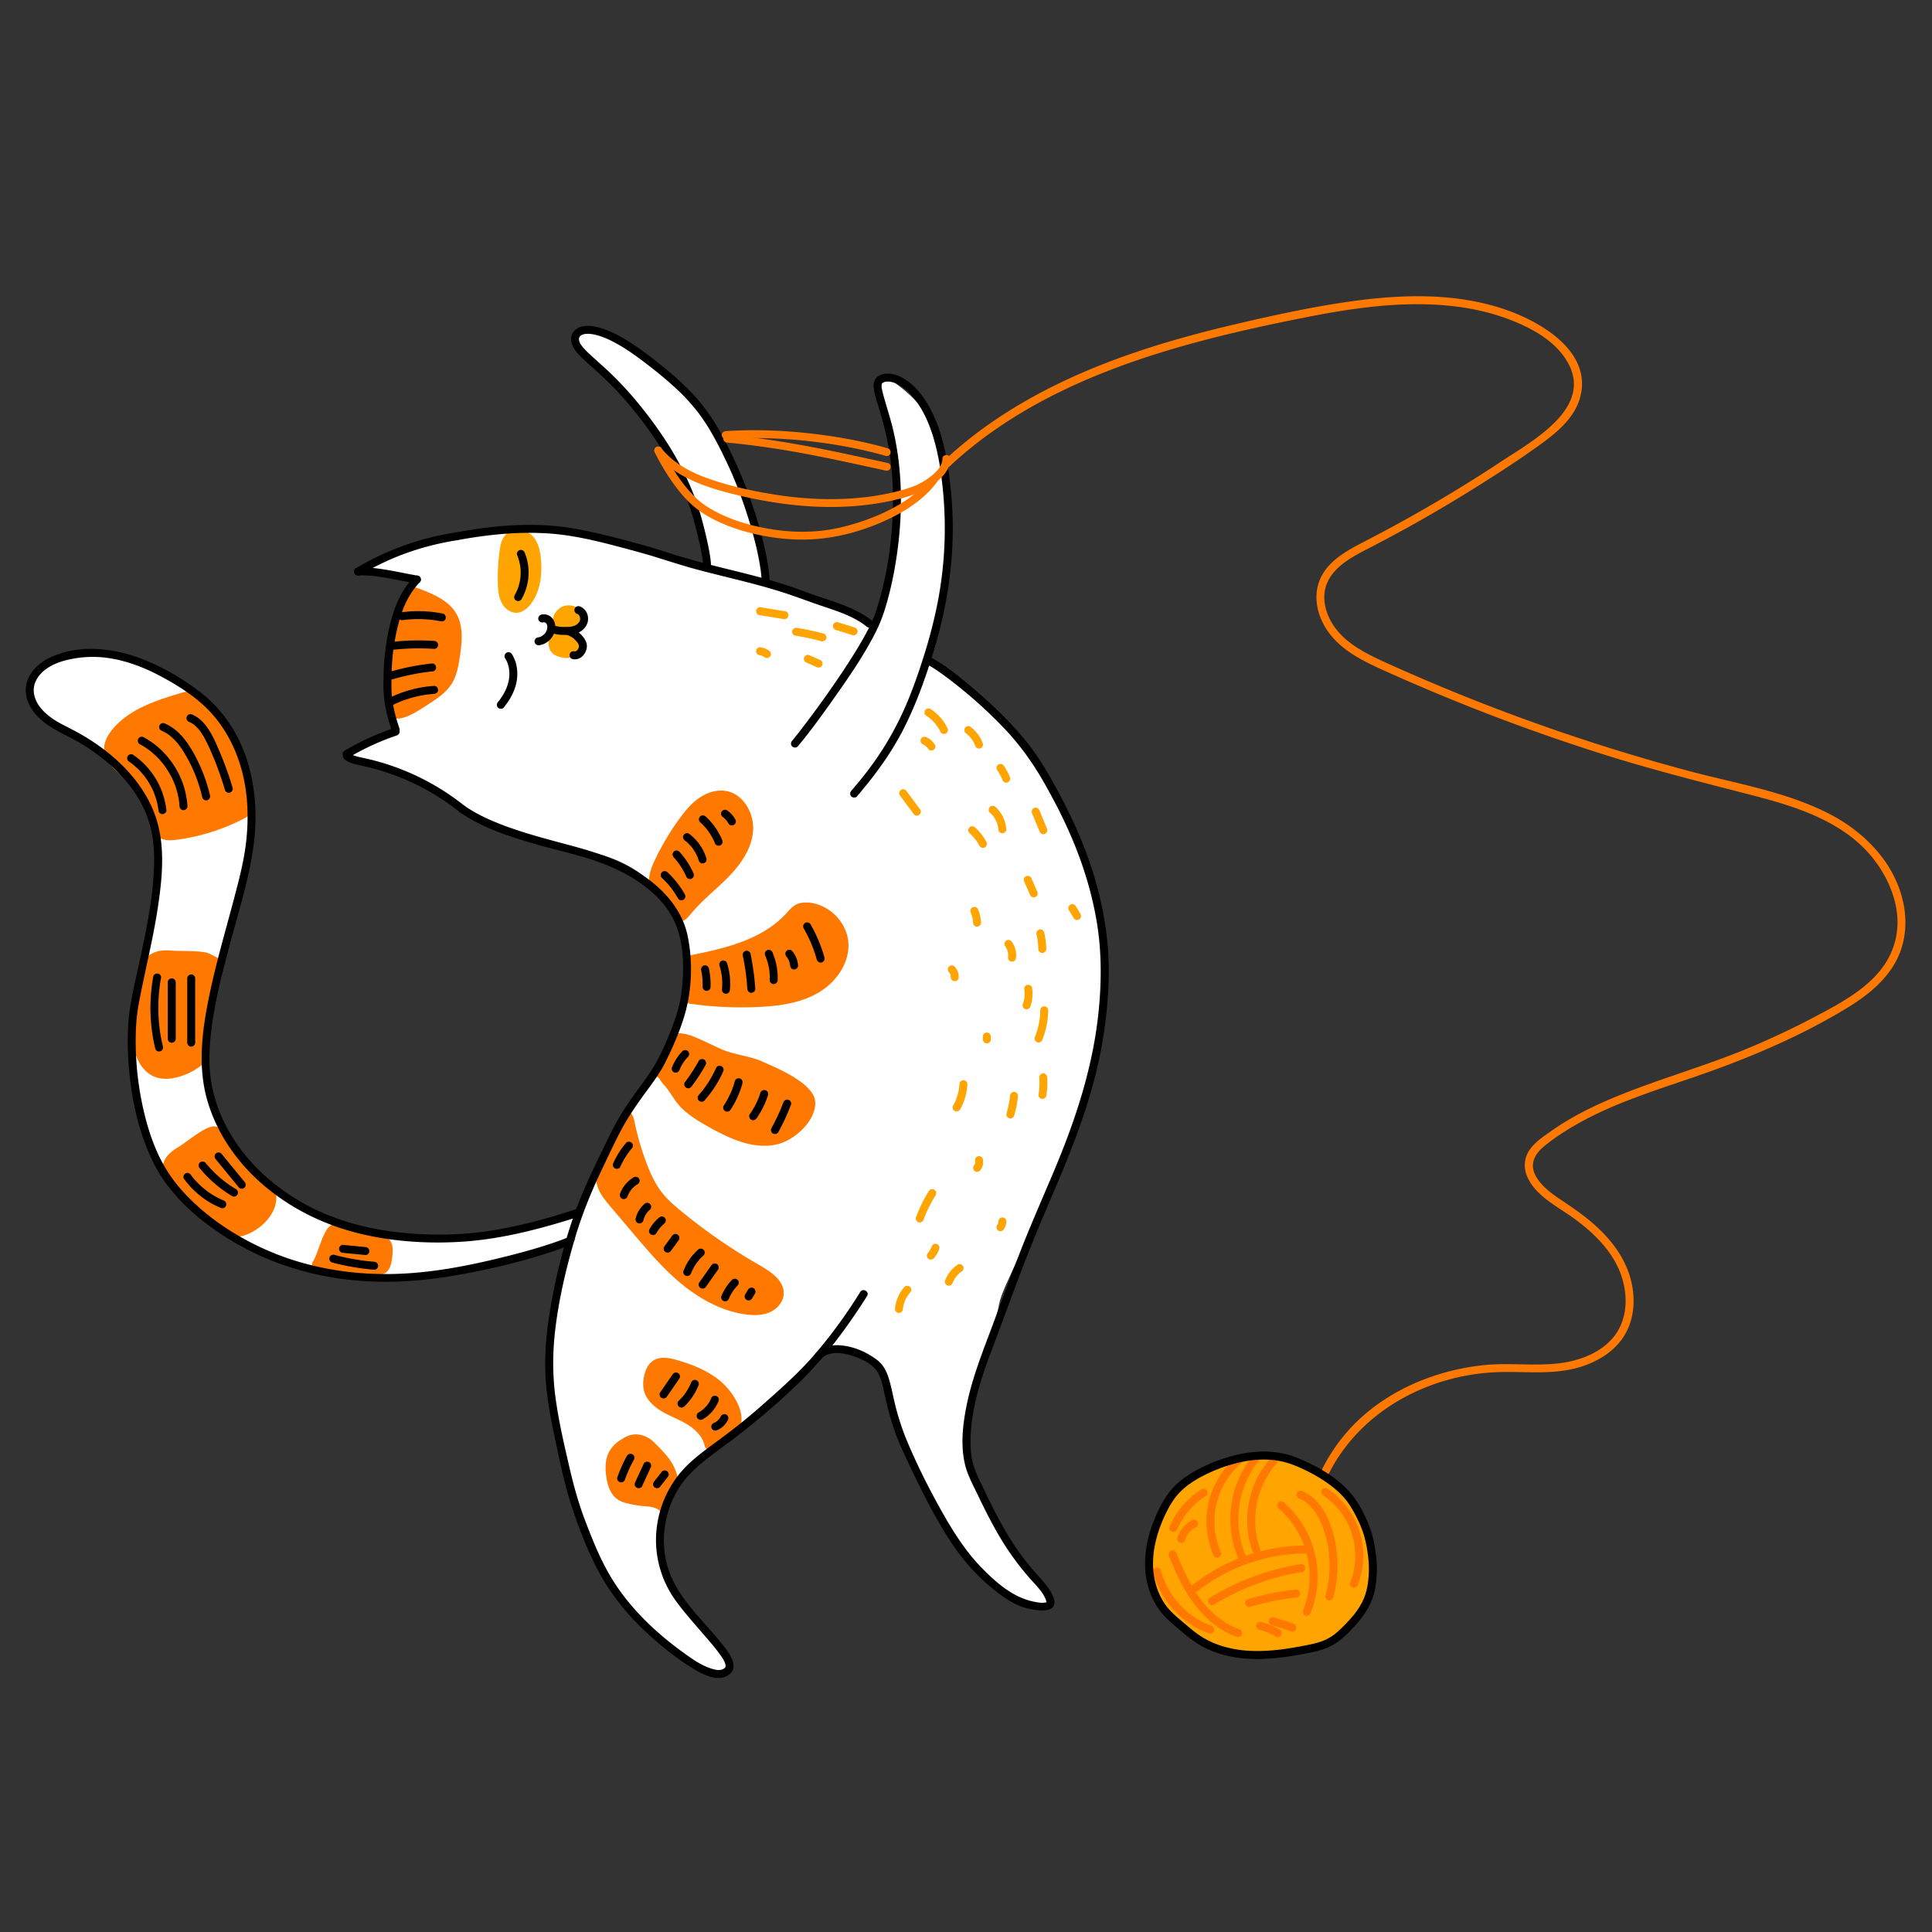 <?xml version="1.0" encoding="UTF-8"?> <svg xmlns="http://www.w3.org/2000/svg" viewBox="0 0 1500 1500" width="1500" height="1500"><rect x="0" y="0" width="1500" height="1500" fill="#333333" stroke="none"/> <g transform="translate(20.0 253.0) rotate(0.0 420.5 525.0) scale(0.456 0.456)"> <svg width="1844" height="2302.183" viewBox="0 0 1844 2302.183"> <path d="M630.834 682.91s-16.084-68.32-10.088-112.56 8.881-86.317 24.737-108.315l15.857-22s-28.711-21.812-62.155-21.812h-33.444s43.34-26.171 79.742-37.611 160.905-36.194 203.928-34.986 162.69 22.217 216.8 39.058 92.615 26.843 92.615 26.843-1.4-59-23.753-110.744-63.146-120.126-72.763-132.912S959.882 61.088 948.654 46.462s-22.26-41.453 0-39.7 71.737 19.227 113.758 53.7 88.5 67.718 119.729 133.976 54.268 120.029 64.045 163.9 13.5 75.99 13.5 75.99 108.388 36.171 135.705 49.662 40.7 22.958 40.7 22.958 4.894 29.607 19.215-22.958 28.418-139.19 28.418-139.19 7.937-60.092-1.745-104.955-21.1-81.832-26.812-105.309-10.206-62.5 22.535-39.03 78.755 62.258 86.262 149.308 16.216 156.479 0 217.014-28.356 108.824-28.356 108.824 35.872 19.087 69.037 48.265 99.655 85.983 137.177 159.24 95.586 176.911 93.838 280.556-9.467 219.518-56.24 330.275c-71.973 170.427-116.519 246.2-122.023 275.954-16.409 88.7-67.339 213.539-55.849 246.49 38.694 110.972 71.668 190.539 114.945 218.8s40.792 56.944-6.427 50.057-112.006-82.91-138.456-128.489-77.756-124.43-87.7-171.649-34.793-109.348-34.793-109.348-34.977-20.989-59.567-28.056-38.56 16.777-79.919 53.988-106.547 86.5-146.148 120.91-82.967 67.341-81.855 124.877 8.836 97 30.514 124.155 86.866 90.463 84.16 106.52c-4.817 28.593-22.273 42.639-83.134-10.624-75.084-65.71-128.343-99.839-162.5-214.266s-58.232-150.759-58.232-237.741 8.455-160 25.446-219.685 54.441-44.524-2.153-28.854-205.8 64.924-337.474 59.172-272.049-96.944-277.174-101.188-99.267-93.076-118.747-219.745 19.541-210.369 31.921-286.714 27.812-154.81-16.605-212.452-63.336-83.17-112.559-102.99c-56.2-22.629-118.026-97.759-39.814-127.763 96.118-36.873 158.2-1.158 213.486 35.21S365.742 681.5 376.076 762.042s8.543 116.4-10.425 197.558-55.892 160.972-55.892 235.528-1.179 121.716 24.931 167.82 67.183 99.756 114.4 124.608 117.129 54.529 189.589 63.066 155.8-5.771 213.74-15.515 95.212-24.436 95.212-24.436 19.36-75.373 44.212-117.622 88.69-111.8 100.262-161.518 50.886-109.522 31.229-172.818-46.112-136.25-161.313-162.981-148.185-35.641-183.651-52.823c-30.314-14.687-85.163-62.829-137.329-79.936s-94.13-30.073-94.13-30.073l73.835-38.839z" fill="#fff"></path> <path d="M814.618 358.563c-4.946 6.957-6.586 15.68-7.771 24.134a331.086 331.086 0 0 0-3.023 56.828c.361 10.971 1.365 22.272 6.446 32s15.164 17.583 26.123 16.963c10.007-.566 18.422-7.833 24.334-15.927 15.377-21.054 18.726-48.758 16.463-74.731-1.088-12.474-3.517-25.275-10.623-35.585-11.587-16.807-38.8-22.176-51.949-3.682zm94.512 122.065c-5.342 4.225-9.885 9.887-11.226 16.565s1.171 14.379 7.076 17.774c3.439 1.978 7.549 2.338 11.513 2.52 15.341.705 36.276-6.33 31.021-26.226-4.15-15.716-26.962-19.667-38.384-10.633zm-14.204 74.801c4.728 5.983 12.7 8.247 20.213 9.537a24.877 24.877 0 0 0 8.78.356 21.393 21.393 0 0 0 8.65-4.265c4.753-3.565 8.937-8.15 10.955-13.738s1.574-12.268-2.1-16.939c-4.852-6.17-13.57-7.365-21.385-8.092l-15.76-1.464c-16.803-1.562-17.409 24.413-9.353 34.605z" fill="#ffa400"></path> <path d="M690.577 640.928c13.86-8.822 27.373-19.136 35.7-33.3 7.832-13.322 10.461-28.979 12.76-44.26 3.715-24.7 6.561-51.564-5.889-73.217-13.116-22.812-39.608-33.715-64.237-42.98-4.356-1.638-9.221-3.277-13.535-1.53-3.084 1.249-5.268 4.02-7.06 6.823-7.136 11.158-10.284 24.342-12.99 37.307a796.446 796.446 0 0 0-16.7 150.306c-.264 17.093.022 30.53 17.993 28.324 17.407-2.137 39.488-18.261 53.958-27.473zm331.783 696.72c7.274-1.754 12.019 7.4 13.547 14.719a474.065 474.065 0 0 0 23.356 79.255c15.758 39.769 31.226 54.7 55.848 74.98a967.967 967.967 0 0 0 134.245 92.734c19.589 11.218 42.428 26.556 41.191 49.1-.761 13.878-11.51 25.791-24.31 31.2s-27.28 5.306-41.043 3.377c-39.977-5.6-76.8-25.7-108.045-51.267s-57.523-56.554-83.616-87.356l-37.668-44.467c-5.491-6.482-11-12.991-15.525-20.182-10.088-16.037-14.409-38.2-2.976-53.307m207.626-194.642c21.91 9.4 46.574 11.023 68.434 20.536 31.01 13.493 90.8 39.065 90.812 70.633s-34.75 63.09-64.084 70.349c-40.508 10.025-82.005-9.441-118.349-29.949-19.193-10.83-38.57-22.487-52.355-39.68-8.211-10.24-14.217-22.2-23.183-31.783s-7.669-16.422-20.347-13.026c11.745-11.433 7.555-24.48 16.53-38.194 5.545-8.474 11.656-29.1 20.84-34 17.218-9.178 52.977 12.793 81.702 25.114zm-58.758-159.061c60.792-11.968 125.853-26.233 167.988-71.661 5.555-5.988 10.846-12.619 18.216-16.141 5.911-2.824 12.67-3.374 19.21-3 35.059 2.01 66.217 32.567 68.912 67.579 2.687 34.919-20.641 67.986-50.837 85.728s-66.139 22.7-101.121 24.372a629.473 629.473 0 0 1-115.742-5.154c-2.826-.389-5.866-.9-7.862-2.94-1.933-1.973-2.422-4.906-2.783-7.644a329.977 329.977 0 0 1-2.766-36.625m-49.385-195.413a438.592 438.592 0 0 1 42.987-72.785c9.609-13.178 20.148-26 33.569-35.269s30.156-14.705 46.2-11.761c29.7 5.451 48.058 38.845 45.413 68.924s-21.265 56.432-42.425 77.973-45.533 40.011-64.45 63.546c-4.8 5.972-11.43 13.015-18.7 10.6-5.058-1.678-7.512-7.213-9.87-11.991-8.748-17.725-25.783-23.613-36.215-38.137-10.732-14.932-3.518-36.091 3.491-51.1zm112.802 885.029c-20.8-17.684-46.843-28.018-73.045-35.7-13.857-4.062-29.872-7.17-41.873.859-8.782 5.876-13.2 16.476-15.284 26.835-1.5 7.461-2.042 15.228-.413 22.662 3.463 15.8 16.213 28.021 30.082 36.351s29.318 13.765 43.2 22.074 26.662 20.481 30.2 36.269c.337 1.506.674 3.178 1.911 4.1 1.144.854 4.43 7.485 5.849 7.326 19.523-2.185 52.508-28.483 54.947-50.338 2.888-25.899-17.038-54.682-35.574-70.438zm-113.149 103.996c-8.284-8.284-28.718-20.986-51.132-7.6-9.1 5.439-15.837 9.965-22.075 18.541-9.6 13.2-10.608 30.865-8.208 47.009 3.068 20.63 9.663 37.777 29.5 44.216 11.815 3.835 28.4 6.282 40.8 7.045s26.445 6.9 28.831 19.088c-.788-4.028 7.416-16.73 9.041-20.812 2.911-7.317 5.5-14.734 8.013-22.192 3.265-9.676 7.562-19.161 4.575-29.407-7.125-24.433-22.019-38.562-39.345-55.888zM133.531 718.154c.583-11.8 6.919-22.586 14.489-31.654 28.862-34.578 74.631-49.049 117.809-61.866 5.02-1.491 10.258-3 15.419-2.114 3.658.625 7 2.413 10.19 4.315 30.94 18.475 52.619 49.707 66.122 83.117s19.615 69.264 25.638 104.792c.8 4.688 1.557 9.685-.321 14.053-2.178 5.07-7.364 8.068-12.271 10.592a349.266 349.266 0 0 1-113.694 35.583c-12.029 1.591-26.215 1.749-33.955-7.6-3.893-4.7-5.281-10.911-6.848-16.808-6.644-24.986-18.452-51.524-36.541-70.422-17.528-18.306-47.489-32.586-46.037-61.988zm178.454 350.396c1.613.712 17.732 8.447 17.881 10.2 2.805 33.136-12.761 66.342-17.7 100.962-2.724 19.072-2.3 38.437-1.858 57.7.094 4.048.148 8.285-1.672 11.9a22.441 22.441 0 0 1-5.78 6.629 112.267 112.267 0 0 1-43.039 22.887c-13.2 3.641-27.636 4.75-40.368-.3-15.751-6.245-26.79-21.235-32.028-37.348s-5.42-33.4-4.87-50.331c1.081-33.26-2.695-94.351 26.551-118.205 11.65-9.5 26.416-10.265 40.773-8.9 12.557 1.205 50.065-.518 62.11 4.806zm7.715 294.436c6.8-.463 13.12 3.444 18.307 7.863 28.159 23.99 38.225 66.215 70.262 84.71 4.33 2.5 9.068 4.567 12.425 8.273 3.66 4.042 5.227 9.583 5.774 15.008 2.8 27.771-18.668 53.044-43.707 65.376-9.7 4.776-20.558 8.222-31.235 6.535-10.213-1.614-19.094-7.7-27.395-13.869-28.062-20.841-87.611-59.993-90.974-98.329-1.654-18.858 10.934-30.983 25.933-39.89 14.793-8.783 44.088-34.554 60.61-35.677zm170 228.797c-1.631 2.679-3.329 5.961-1.956 8.782a8.579 8.579 0 0 0 3.105 3.1c15.421 10.481 35.2 11.377 53.834 11.923l42.956 1.257c9.3.272 19.563.219 26.586-5.884 6.866-5.966 8.455-15.835 9.611-24.857 1.356-10.6 2.247-22.744-5.055-30.54-6.118-6.533-15.886-7.651-24.765-8.784-17.278-2.207-58.138-22.071-73.5-15.816-13.358 5.436-22.549 47.236-30.816 60.819z" fill="#ff7900"></path> <path d="M569.159 424.073q14.905-8.673 30.334-16.4 7.629-3.8 15.389-7.337 3.965-1.8 7.963-3.535.857-.371 1.714-.738l.954-.407c.156-.067 1.439-.606.337-.144l.338-.142.766-.32q1.149-.478 2.3-.952a455.06 455.06 0 0 1 65.723-21.278q19.857-4.809 40.066-7.955a6.774 6.774 0 0 0 4.047-3.112 6.771 6.771 0 0 0-2.43-9.266 7.805 7.805 0 0 0-5.218-.683 483.846 483.846 0 0 0-70.081 16.3 471.729 471.729 0 0 0-64.595 25.848c-11.711 5.7-23.187 11.876-34.445 18.425-3.063 1.782-4.409 6.2-2.429 9.266a6.9 6.9 0 0 0 9.266 2.43z"></path> <path d="M565.741 425a162.867 162.867 0 0 1 18.538.235c3.171.21 6.338.5 9.5.843q2.288.25 4.57.54l1.377.177c.413.053 1.263.036-.421-.058.915.051 1.857.256 2.765.388 13.259 1.913 26.4 4.567 39.543 7.125 7.508 1.461 15.022 2.895 22.564 4.175a7.336 7.336 0 0 0 5.218-.683 6.9 6.9 0 0 0 3.113-4.047c.746-3.279-1-7.7-4.731-8.331-26.9-4.565-53.535-11.3-80.8-13.477a167.438 167.438 0 0 0-21.237-.432c-3.534.167-6.942 3-6.773 6.772.158 3.526 2.982 6.952 6.773 6.773z"></path> <path d="M661.185 427.1a144.484 144.484 0 0 0-25.773 37.487c-7.127 14.918-12.109 30.734-15.88 46.8a386.793 386.793 0 0 0-9.091 58.38c-.736 9.481-1.122 18.987-1.281 28.5-.15 9-.325 18.055.263 27.043 1.253 19.158 5.466 38.071 11.328 56.319q1.2 3.726 2.487 7.423c1.161 3.338 4.691 5.908 8.331 4.73 3.3-1.069 5.976-4.749 4.73-8.331a288.11 288.11 0 0 1-8.4-28.578q-1.593-6.759-2.786-13.605-.577-3.352-1.047-6.723c-.174-1.234.205 1.588-.015-.126q-.1-.746-.186-1.491-.2-1.687-.376-3.38a243.579 243.579 0 0 1-.864-26.166c.056-9.333.293-18.666.841-27.983q.417-7.085 1.081-14.15.346-3.651.765-7.294.192-1.663.4-3.324.12-.956.243-1.909.048-.36.1-.718c.112-.873-.2 1.424-.016.122q2-14.322 5.06-28.458c1.771-8.225 3.8-16.4 6.239-24.452q1.719-5.673 3.729-11.252.966-2.668 2.009-5.309.516-1.3 1.052-2.6c.1-.229.194-.457.286-.687.035-.088-.612 1.439-.322.762.219-.51.437-1.021.659-1.53a151.8 151.8 0 0 1 10.209-19.544q2.87-4.611 6.1-8.982.37-.5.746-1c.314-.416 1.357-1.727.026-.045.554-.7 1.1-1.405 1.665-2.1q1.75-2.163 3.593-4.25 1.8-2.038 3.677-4c2.448-2.564 2.738-7.064 0-9.577a6.881 6.881 0 0 0-9.578 0z"></path> <path d="M627.968 684.348a461.7 461.7 0 0 0-67.233 28.979q-9.031 4.781-17.839 9.97c-3.053 1.8-4.416 6.185-2.429 9.266a6.894 6.894 0 0 0 9.266 2.43q15.413-9.072 31.506-16.909 7.936-3.859 16.02-7.406 2.02-.886 4.05-1.752c.409-.175 2.529-1.028.734-.314.791-.315 1.572-.658 2.358-.983q4.079-1.687 8.188-3.293 9.411-3.677 18.98-6.927c3.347-1.138 5.9-4.707 4.73-8.331-1.076-3.322-4.74-5.951-8.331-4.73z"></path> <path d="M543.493 738.746c6.026 4.332 13.313 6.679 20.47 8.361 6.93 1.629 13.915 2.989 20.826 4.705a405.959 405.959 0 0 1 40.7 12.411q5.053 1.835 10.056 3.8 2.4.943 4.791 1.918 1.194.488 2.386.982.6.246 1.191.5l.793.333q-1.435-.606-.43-.18 9.887 4.229 19.56 8.924a409.544 409.544 0 0 1 37.22 20.629q10.213 6.377 20.037 13.349 4.909 3.486 9.713 7.116 1.2.908 2.394 1.824l.341.262q.856.66-.349-.271a8.76 8.76 0 0 0 1.358 1.056q2.371 1.854 4.716 3.743a7.333 7.333 0 0 0 4.789 1.983 6.892 6.892 0 0 0 4.789-1.983c2.261-2.464 2.947-7.206 0-9.578a415.456 415.456 0 0 0-154.624-78.383c-7.736-2.044-15.536-3.763-23.354-5.457a100.155 100.155 0 0 1-11.41-3.02 14.335 14.335 0 0 0-2.735-1.023l.85.362q-.383-.163-.761-.335-.758-.341-1.5-.712a36.38 36.38 0 0 1-4.982-3.01 6.83 6.83 0 0 0-5.218-.683 6.907 6.907 0 0 0-4.048 3.113c-1.85 3.5-.65 7.051 2.43 9.266zm293.04-348.714a80.742 80.742 0 0 1 4.449 14.074q.371 1.7.668 3.424.141.809.264 1.621c.052.333.071.688.15 1.015-.127-.53-.191-1.482-.055-.375q.451 3.669.578 7.368.124 3.592-.055 7.188-.092 1.846-.264 3.689-.077.818-.169 1.635c-.031.272-.066.544-.1.816-.167 1.5.246-1.66.026-.171a86.223 86.223 0 0 1-3.291 14.184q-.636 1.952-1.37 3.869c-.245.639-.5 1.271-.758 1.907-.354.886.7-1.6.124-.3-.139.313-.274.627-.414.939a80.767 80.767 0 0 1-3.847 7.485c-1.78 3.065-.811 7.554 2.429 9.266a6.9 6.9 0 0 0 9.266-2.43 91.3 91.3 0 0 0 10.363-62.322 80.855 80.855 0 0 0-4.936-16.488 7.473 7.473 0 0 0-3.112-4.047 6.772 6.772 0 0 0-9.266 2.429c-.788 1.491-1.369 3.584-.683 5.219zM816.1 565.82a51.21 51.21 0 0 1 2.085 3.622q.481.925.924 1.869c.118.251.234.5.348.757s.226.508.336.763q-.574-1.372-.281-.657a61.163 61.163 0 0 1 2.532 7.939q.46 1.933.787 3.894c.069.413.129.828.194 1.242.085.545-.123.956-.074-.554a23.1 23.1 0 0 0 .259 2.5 63.676 63.676 0 0 1 .138 8.4q-.1 2-.315 3.984a8.814 8.814 0 0 0-.123 1.044c-.025-1.567.154-1.076.073-.551-.128.83-.256 1.659-.408 2.485a72.924 72.924 0 0 1-2.032 8.251q-.625 2.033-1.363 4.031-.368 1-.761 1.987c-.105.264-.213.527-.319.79-.535 1.324.557-1.256.02-.048-1.157 2.6-2.392 5.16-3.765 7.656a102.883 102.883 0 0 1-5.162 8.377q-1.329 1.946-2.738 3.833c-.255.343-.515.684-.773 1.025-.792 1.051.895-1.131.012-.017a203.55 203.55 0 0 1-1.606 2 7.3 7.3 0 0 0-1.983 4.789 6.892 6.892 0 0 0 1.983 4.789c2.481 2.277 7.184 2.929 9.578 0 8.249-10.092 15.094-21.185 19.284-33.586a73.662 73.662 0 0 0 2.643-37.68 58.7 58.7 0 0 0-7.8-19.775c-1.883-3-6.124-4.455-9.266-2.43-3 1.936-4.445 6.057-2.43 9.266zm65.108-61.033c.333-.094 1.739-.343.508-.184-1.29.166.219.016.526.017.277 0 1.811.156.526-.01-1.151-.148-.307-.028-.017.038s.584.143.872.232c.173.053.342.122.515.174.8.237-1.357-.654-.61-.268.38.2.762.376 1.131.594.251.149 1.457 1.047.527.291s.379.361.566.544a3.691 3.691 0 0 1 .868.94c-.013-.033-.988-1.432-.4-.5.108.171.224.335.332.506.249.4.454.82.688 1.226s.275 1.052-.191-.522c.075.254.194.5.28.751.307.893.407 1.837.688 2.727-.453-1.435-.121-1.17-.08-.6.018.27.049.538.065.809a20.506 20.506 0 0 1-.042 3.05c-.017.2-.057.407-.06.607.027-1.669.167-1.1.072-.593a27.11 27.11 0 0 1-.625 2.7q-.176.6-.383 1.185c-.106.3-.643 1.623-.175.515.489-1.158-.121.23-.247.486q-.313.637-.664 1.258-.612 1.085-1.327 2.107a3.855 3.855 0 0 1-.417.578c.036-.033 1.1-1.357.406-.525-.3.366-.607.732-.925 1.086q-.834.929-1.753 1.777-.458.423-.937.825c-.136.115-.275.227-.412.341-1 .828 1.02-.729.381-.3-.84.566-1.658 1.145-2.54 1.646q-.62.351-1.257.669-.239.118-.48.232c-1 .473.12.008.479-.18a18.681 18.681 0 0 1-5.822 1.582 6.76 6.76 0 0 0-4.048 3.113 6.774 6.774 0 0 0 2.43 9.266 7.917 7.917 0 0 0 5.219.682c9.313-1.35 17.835-7.7 22.522-15.755 5.484-9.423 6.172-22.72-1.811-31.009a18.486 18.486 0 0 0-17.981-5.171c-3.406.966-5.863 4.832-4.73 8.331a6.89 6.89 0 0 0 8.331 4.73z"></path> <path d="M899.119 524.069c5.6 1.686 11.741 2.045 17.562 2.117a74.89 74.89 0 0 0 17.672-1.519 31.681 31.681 0 0 0 17.032-10.189 26.041 26.041 0 0 0 5.3-9.823 24.523 24.523 0 0 0 .246-10.681 21.412 21.412 0 0 0-14.254-16.517 6.828 6.828 0 0 0-8.331 4.73 6.925 6.925 0 0 0 4.73 8.331c.3.1.6.233.908.32-1.845-.526-1.036-.452-.467-.152.466.245.9.537 1.34.818.89.564-.668-.5-.621-.491.189.033.567.488.707.619.462.435.839.938 1.284 1.383-1.345-1.343-.657-.874-.3-.354.119.175.235.354.347.533.312.5.571 1.023.847 1.543s.332 1.237-.228-.586c.094.307.233.6.335.91a17.421 17.421 0 0 1 .518 1.876c.046.212.08.426.125.638.274 1.265-.157-1.8-.061-.512.04.542.084 1.079.088 1.623s-.039 1.08-.068 1.621c-.071 1.289.334-1.778.071-.516-.077.37-.144.74-.236 1.107-.152.6-.358 1.179-.56 1.765-.185.536-.547.645.27-.623-.187.29-.308.656-.469.964q-.412.789-.9 1.538c-.194.3-.4.587-.605.881-.681.989 1.041-1.2.179-.247a27.588 27.588 0 0 1-2.659 2.66c-.4.339-1.153.731.385-.267-.3.2-.584.433-.88.638q-.9.621-1.845 1.165-.792.454-1.613.854a7.718 7.718 0 0 1-1 .46c.057-.018 1.635-.636.605-.264a33.065 33.065 0 0 1-4 1.224c-1 .224-2.011.372-3.023.536 2.563-.414.521-.075-.051-.013q-.987.106-1.975.186c-2.632.213-5.274.3-7.913.293a89.185 89.185 0 0 1-8.77-.433c-.616-.063-3.081-.466-.571-.044-.636-.107-1.276-.19-1.911-.305a32.917 32.917 0 0 1-3.642-.858 6.841 6.841 0 0 0-8.331 4.73 6.912 6.912 0 0 0 4.731 8.331z"></path> <path d="M923.243 526.972c.751.212 1.47.492 2.207.746s-1.533-.679-.812-.347c.18.083.363.16.544.243q.626.288 1.238.6a39.725 39.725 0 0 1 4.754 2.9c.374.265.74.539 1.109.81 1.025.751-1.1-.876-.412-.317.18.147.363.29.543.438q1.151.942 2.24 1.957a48.431 48.431 0 0 1 4.02 4.3c.68.809-.414-.551-.435-.574a7.128 7.128 0 0 1 .5.671q.384.534.746 1.082a26.019 26.019 0 0 1 1.373 2.328c.212.407.4.825.595 1.239.344.718-.593-1.54-.34-.792.063.184.139.365.2.549a19.315 19.315 0 0 1 .62 2.318c.239 1.11-.156-1.688-.11-.86.01.178.032.355.042.533q.029.526.008 1.053c-.009.22-.035.438-.046.657-.042.852.269-1.589.11-.748-.111.585-.22 1.164-.378 1.74q-.189.693-.434 1.368c-.538 1.481.667-1.38-.016.042a22.655 22.655 0 0 1-1.649 2.779c-.461.691.952-1.148.409-.523-.193.223-.378.453-.576.672a16.582 16.582 0 0 1-1.242 1.231c-.064.057-.528.445-.527.447-.05-.091 1.565-1.108.268-.251-.422.28-.86.524-1.308.761-.254.134-1 .449.054 0 1.122-.474.155-.08-.118.007-.346.111-1.246.5-1.6.38-.071-.026 1.939-.114.819-.139-.324-.007-.671 0-1 0-.55.011-.938-.35.793.142-.328-.094-.683-.129-1.016-.21-3.437-.832-7.5 1.088-8.331 4.73-.794 3.487 1.047 7.439 4.73 8.331 13.046 3.161 23.958-9 24.588-21.293.24-4.686-1.7-9.484-4.234-13.335a45.976 45.976 0 0 0-9.864-10.72c-4.348-3.443-9.077-6.492-14.469-8.016-3.407-.963-7.523 1.18-8.331 4.73a6.9 6.9 0 0 0 4.73 8.331zM735.044 364.865c50.694-9.385 102.416-14.8 153.993-11.5 46.044 2.946 91.085 14.754 135.5 26.657 16.93 4.537 33.831 9.232 50.573 14.426 21.016 6.52 41.867 13.363 63.117 19.133 49.721 13.5 100.285 24.054 149.408 39.71 23.873 7.609 47.251 16.723 71.02 24.667 20.786 6.946 41.967 13.88 60.748 25.421a109.866 109.866 0 0 1 11.9 8.353c2.833 2.308 6.806 2.771 9.578 0 2.384-2.384 2.85-7.256 0-9.578-17.29-14.084-37.724-22.884-58.558-30.366-11.482-4.123-23.094-7.871-34.653-11.769-12.193-4.111-24.206-8.67-36.318-13-48.613-17.4-99.291-28.222-149.2-41.12-25.342-6.549-50.5-13.669-75.346-21.92-14.823-4.923-29.9-9.127-44.952-13.283q-31.317-8.649-62.933-16.181c-23.252-5.49-46.6-10.415-70.379-13.01-53.055-5.791-106.729-1.533-159.224 7.158q-8.954 1.482-17.874 3.143c-3.6.666-5.64 5.021-4.73 8.331 1.038 3.779 4.721 5.4 8.331 4.73zm5.593 464.4c37.384 25.413 81.688 39.886 124.741 52.409 38.2 11.112 77.8 19 115.08 33.046 44.473 16.756 89.757 43.512 115.872 84.39 24.24 37.944 25.428 87.9 20.666 131.42-2.87 26.234-11.384 51.748-21.338 76.066-9.365 22.879-19.718 45.491-33.62 65.993-13.274 19.575-27.97 38.137-40.969 57.909-14.8 22.512-26.364 46.523-38.116 70.7-18 37.04-35.9 74.142-49.521 113.072-17.46 49.918-30.24 102.021-39.428 154.066-7.3 41.368-11.437 83.412-8.713 125.421 2.292 35.356 9.306 70.105 16.612 104.7 8.3 39.3 16.481 78.954 29.388 117.055 10.386 30.659 22.249 61.453 36.395 90.55 22.744 46.783 54.915 87.776 93.443 122.614 20.691 18.71 42.544 36.578 66.008 51.722 15.054 9.716 33.651 21.511 52.25 21.779 11.426.164 25.02-6.725 25.664-19.391.705-13.866-10.79-27.161-18.749-37.321-32.808-41.884-77.114-79.02-93.067-131.381-12.766-41.905-6.9-88.019 13.6-126.5 20.259-38.036 57.108-61.835 90.77-86.907a1263.684 1263.684 0 0 0 115.257-97.667c37.032-35.212 68.9-75.677 97.682-117.8 7.511-10.99 14.907-22.086 21.893-33.421 4.587-7.441-7.125-14.252-11.695-6.836a844.348 844.348 0 0 1-73.969 102.17c-29.512 34.881-63.445 64.508-97.652 94.607-21.143 18.6-43.109 35.991-65.749 52.731-17.412 12.874-35.161 25.5-51.259 40.029a178.181 178.181 0 0 0-55.926 99.849 175.761 175.761 0 0 0 30.8 136.7c16.479 22.61 35.562 43.373 53.719 64.625 6.909 8.086 13.873 16.188 20.11 24.812 3.854 5.328 8.212 11.175 10.077 17.577 1.073 3.685 1.153 5.558-1.59 7.653-4.5 3.435-10.547 3.3-15.769 2.148-20.971-4.644-40.4-19.049-57.4-31.478-44.775-32.752-86.013-72.325-115.786-119.395-20.765-32.829-34.978-68.724-48.7-104.893-11.042-29.1-19.143-58.967-26.154-89.269-9.176-39.657-18.541-79.8-23.823-120.208-4.943-37.816-4.6-75.906-.122-113.753 6.269-52.98 18.815-105.658 33.942-156.759 11.774-39.772 27.355-77.812 45.209-115.209 10.338-21.652 20.445-43.534 31.537-64.808 12-23.02 26.673-44.375 41.933-65.325 12.39-17.009 25.384-33.914 34.8-52.821 12.483-25.062 23.889-51.085 32.033-77.9 13.288-43.753 15.177-92.314 5.982-137.126-9.335-45.5-41.86-81.046-79.871-105.776-35.171-22.882-74.022-36.153-114.194-47.027-43.418-11.752-87.255-22.676-129.1-39.417-19.653-7.864-38.812-17.212-56.345-29.131-7.228-4.913-14.012 6.818-6.837 11.7z"></path> <path d="M1314.424 716.006c22.072-26.3 42.2-54.45 62-82.468 25.622-36.248 51.19-73.351 71.187-113.074 8.683-17.248 14.744-35.168 19.816-53.778a643.433 643.433 0 0 0 16.631-83.182c9.111-67.529 8.608-136.712-6.5-203.36-4.933-21.752-12.165-42.766-17.927-64.276a117.81 117.81 0 0 1-2.241-10.046c-.194-1.1.1 1.392-.046-.351-.058-.671-.132-1.339-.166-2.013-.062-1.21.112-2.424.064-3.623-.05-1.234-.306 1.452-.086.656.071-.254.075-.527.155-.78a8.466 8.466 0 0 0 .377-1.324c.153-1.212-.9 1.308-.048.134.535-.74 1.56-1.578.042-.307.286-.24.519-.587.783-.857.2-.2.482-.375.664-.595-.126.152-1.446.809-.641.5a23.641 23.641 0 0 0 2.7-1.475c-2.135 1.181.406-.092 1.291-.334.44-.12.884-.226 1.33-.321.677-.142 2.836-.212.361-.115a49.7 49.7 0 0 1 6.389-.074c.563.05 2.673.487.36.016.549.112 1.109.179 1.66.285 1.347.259 2.68.588 4 .973 1.2.35 2.381.749 3.548 1.188.463.174 2.693 1.127.8.3.686.3 1.37.608 2.047.931a68.625 68.625 0 0 1 8.414 4.8c1.319.876 2.6 1.8 3.874 2.743 1 .745.115.083-.072-.063q.657.513 1.3 1.039 1.1.894 2.176 1.823a106.956 106.956 0 0 1 8.728 8.491c2.8 3.046 5.66 6.512 7.587 9.1 13.559 18.225 22.838 39.306 29.563 60.9 9.723 31.228 14.418 64.056 17.441 96.546a661.975 661.975 0 0 1-10.1 190.58 837.789 837.789 0 0 1-22.986 88.145c-8.832 28.017-18.515 55.845-30.13 82.842a527.593 527.593 0 0 1-71.126 119.351c-7.154 9.036-14.534 17.89-22.04 26.635-2.381 2.774-2.725 6.853 0 9.578 2.437 2.437 7.185 2.788 9.578 0 30.839-35.934 58.749-74.023 80.187-116.366a674.494 674.494 0 0 0 31.874-74.78c10.713-29.535 20.261-59.587 28.128-90.008 15.868-61.362 24.164-124.708 22.878-188.127A686.609 686.609 0 0 0 1567.8 226.51c-4.908-27.8-12.686-55.349-25.3-80.7-8.54-17.162-19.655-33.8-34.255-46.411-10.216-8.825-22.3-16.09-35.892-17.8-9.561-1.2-21.984 1.069-26.666 10.6-2.86 5.82-2.24 12.4-1.133 18.574 1.374 7.661 3.809 15.138 6.073 22.569 7.836 25.711 14.887 51.525 19.3 78.077 5.849 35.181 7.522 71.028 6.252 106.643-2.054 57.619-11.225 116.106-29.616 170.864a142.25 142.25 0 0 1-1.713 4.836q-.5 1.335-1.031 2.661c-.188.471-1.391 3.377-.91 2.243-1.652 3.89-3.436 7.723-5.291 11.519-4.345 8.891-9.1 17.581-14.031 26.157-11.493 19.97-23.989 39.361-36.85 58.472q-19.378 28.8-39.919 56.793-8.942 12.237-18.077 24.333-3.936 5.207-7.916 10.382l-.741.962c-1.177 1.528.494-.637-.213.276q-.793 1.028-1.59 2.052-1.743 2.242-3.5 4.477c-3.263 4.151-6.548 8.287-9.942 12.332-2.35 2.8-2.745 6.832 0 9.577 2.414 2.415 7.215 2.815 9.578 0zM1158.831 418.3c5.4-.628 7.294-4.721 7.694-9.643a41.616 41.616 0 0 0-.2-7.111c-.475-5.245-1.291-10.468-2.2-15.652-3.425-19.415-8.189-38.678-13.342-57.7a426.51 426.51 0 0 0-25.111-67.977 526.685 526.685 0 0 0-34.893-62.96 694.059 694.059 0 0 0-43.007-59.311A594.292 594.292 0 0 0 998.8 83.7c-12.617-12.251-25.982-23.667-38.82-35.675A131.516 131.516 0 0 1 947.594 35.2c-.217-.267-.427-.539-.644-.8-.68-.832.976 1.319.355.459-.354-.491-.721-.972-1.069-1.467a40.32 40.32 0 0 1-1.852-2.889c-.51-.879-.953-1.786-1.4-2.7-.636-1.3.647 1.737.163.386-.146-.41-.3-.814-.44-1.228a21.579 21.579 0 0 1-.61-2.259c-.073-.342-.115-.69-.19-1.03-.211-.955.12 1.517.147 1.119a5.568 5.568 0 0 0-.068-.676c-.041-.692-.074-1.379-.046-2.073.014-.351.065-.7.077-1.052.021-.63-.417 2.16-.068.613.152-.673.319-1.325.522-1.984.046-.15.116-.293.16-.442.3-1.012-.562 1.22-.414.965.169-.292.287-.62.447-.918.321-.6.8-1.135 1.105-1.737-.04.082-1.322 1.579-.662.865.11-.119.209-.249.316-.371q.381-.432.795-.832c.242-.234.5-.449.748-.676 1.1-1.011-1.548 1.039-.28.214.661-.429 1.308-.858 2.007-1.225.336-.177.684-.33 1.023-.5 1-.5-1.886.695-.251.118.858-.3 1.716-.583 2.6-.806.956-.243 1.921-.407 2.891-.577 1.135-.2-1.309.148-.851.114.284-.021.569-.065.853-.093q.819-.079 1.642-.122a48.649 48.649 0 0 1 7.312.194c.62.06 1.238.147 1.858.209.435.044-1.809-.269-.526-.066.434.069.869.133 1.3.205q2.229.373 4.432.877c3.238.734 6.431 1.654 9.581 2.7q2.69.9 5.339 1.912 1.4.534 2.786 1.1c.438.178.874.363 1.312.54.706.284-.5-.212-.512-.217.3.129.6.254.893.383 4.166 1.8 8.258 3.773 12.285 5.865 21.245 11.04 40.535 25.308 59.456 39.873l.841.648c-.124-.1-.585-.452.021.016q.828.641 1.654 1.284 1.9 1.478 3.8 2.964 3.418 2.683 6.812 5.4 6.308 5.052 12.509 10.237c7.622 6.383 15.1 12.938 22.352 19.741a338.417 338.417 0 0 1 34.593 37.366c.286.363.569.727.854 1.09.141.181.292.359.424.546 0 0-.81-1.058-.355-.459.648.853 1.3 1.7 1.946 2.56q1.72 2.288 3.4 4.608 3.485 4.826 6.777 9.783c4.484 6.744 8.709 13.658 12.734 20.685 9.067 15.829 17.215 32.193 25.022 48.674q3.778 7.977 7.333 16.058c2.613 5.935 4.3 9.926 6.667 15.707q6.829 16.71 12.862 33.73c7.546 21.242 14.241 42.8 19.9 64.622a476.293 476.293 0 0 1 11.1 53.847c.18 1.3-.171-1.341-.009-.057.054.43.111.859.165 1.288q.158 1.262.3 2.525.288 2.513.518 5.032c.28 3.081.483 6.168.577 9.26.108 3.538 3.038 6.94 6.773 6.773 3.577-.16 6.887-2.979 6.772-6.773-.478-15.718-3.258-31.431-6.427-46.8-4.222-20.478-9.65-40.71-15.8-60.688q-10.467-34.011-23.94-67.006c-8.425-20.555-17.821-40.681-27.945-60.452a439.387 439.387 0 0 0-25.039-43.454 315.086 315.086 0 0 0-30.694-39.02 441.313 441.313 0 0 0-41.05-38.568 737.048 737.048 0 0 0-58.8-45.063c-16.568-11.258-34.2-21.562-53.2-28.143-11.285-3.908-23.785-6.62-35.694-4.24-8.3 1.658-15.559 6.842-18.41 14.976-2.693 7.684-.128 16.314 4.1 22.906 6.923 10.792 17.248 19.33 26.693 27.808 14.963 13.432 29.791 26.977 43.682 41.531 8.824 9.245 17.261 18.839 25.443 28.655q5.79 6.945 11.42 14.023a600.682 600.682 0 0 1 10.473 13.516 623.6 623.6 0 0 1 40.407 60.3q9.226 15.757 17.346 32.13 3.992 8.08 7.676 16.309c2.605 5.827 4.216 9.632 6.583 15.587 8.974 22.582 15.428 45.85 21.071 69.457 2.087 8.733 4.067 17.5 5.763 26.315.591 3.07 1.146 6.148 1.639 9.236q.3 1.882.566 3.771c.247 1.734-.207-1.661 0 .014.069.557.139 1.113.2 1.671a58.17 58.17 0 0 1 .507 8.506c-.014.409-.05.816-.073 1.224-.086 1.513.451-2 .111-.8-.382 1.348-.466 1.1.354-.447-.579 1.092 1.26-1.407.76-.925a7.117 7.117 0 0 1 4.64-1.9c-3.507.409-6.949 2.823-6.772 6.773.148 3.318 3 7.211 6.772 6.772z"></path> <path d="M1541.456 574.066c-.74 1.331-6.192 3.363-6.114 2.979s1.4 1.064.472.125c-.332-.335 2.235 1.135 3.066 1.59 3.647 2 7.143 4.283 10.6 6.584 11.328 7.537 22.228 15.738 32.9 24.165a786.34 786.34 0 0 1 84.924 77.268c26.412 28 47.886 58.233 66.87 91.625 19.511 34.321 37.4 69.642 52.13 106.292 17.1 42.541 30.154 86.774 37.523 132.06 8.426 51.785 7.9 104.022 2.228 156.07-9.995 91.744-38.708 178.738-74.258 263.457-18.48 44.041-37.839 87.687-55.445 132.093-17.016 42.915-32.814 86.289-48.872 129.566-17.135 46.178-35.815 91.843-45.594 140.314-6.635 32.885-10.591 68.314-2.446 101.32 4.478 18.15 13.91 35.019 21.923 51.766 9.413 19.676 19.168 39.209 29.825 58.245a478.465 478.465 0 0 0 57.528 82.059c9.782 11.158 23.024 23.4 28.26 37.685.453 1.236.884 3.7.906 3.592-.056.273.671.137-1.064.542-6.752 1.573-14.291-.015-20.946-1.367-35.465-7.2-64.831-33.32-89.361-58.644-27.382-28.267-48.488-62.182-67.686-96.374-21.65-38.557-41.922-78.951-58.918-119.76a426.5 426.5 0 0 1-20.446-63.747c-3.591-14.829-6.2-30.06-11.059-44.549-3.822-11.4-9.294-20.974-18.937-28.336-16.667-12.725-36.791-21.771-57.67-24.439-16.308-2.083-33.6.169-45.958 11.871-6.342 6.006 3.248 15.572 9.578 9.578 13.9-13.159 36.876-9.2 53.241-3.682 14.935 5.039 34.06 13.693 42.178 28.09 6.615 11.733 8.871 26 11.824 38.976 4.531 19.9 9.468 39.665 16.209 58.949 8.853 25.328 20.744 49.414 32.336 73.567 9.073 18.9 18.313 37.739 28.207 56.23 17.626 32.939 37.135 66.128 61.073 94.9a330.429 330.429 0 0 0 48.558 47.465c13.3 10.546 27.451 20.757 43.2 27.323 13.61 5.674 69.006 19.17 57.794-13.783-5.082-14.937-17.762-27.854-27.977-39.4a461.474 461.474 0 0 1-30.643-38.07c-23.583-33.153-42.105-69.631-59.565-106.277-7.887-16.554-16.785-32.88-20.467-50.987-3.19-15.691-3.315-31.957-2.217-47.878 3.273-47.481 18.193-93.848 35.027-138.046 16.729-43.923 32.6-88.167 49.311-132.1 17.947-47.182 37.4-93.691 57.313-140.07 36.2-84.312 69.084-169.663 83.524-260.738 8.251-52.041 12.337-105.257 7.72-157.849-4.231-48.2-14.945-95.648-30.767-141.34-13.771-39.77-31.237-78.211-51.041-115.324-17.441-32.686-35.81-64.738-59.438-93.4-26.078-31.637-55.959-60.182-87.231-86.628-21-17.758-42.9-36.388-66.92-50.015-4.821-2.735-13.107-7.214-16.91-.372-4.24 7.626 7.455 14.465 11.695 6.837zm-605.797 930.227c-43.579 14.654-88.58 26.69-133.862 34.631-50.638 8.88-102.933 10.349-154.093 5.8-63.88-5.678-127.326-22.295-182.723-55.268-51.373-30.579-95.978-73.228-123.722-126.6a257.421 257.421 0 0 1-24.54-70.465c-4.817-25.3-4.836-51.074-2.514-76.651 5.753-63.384 23.346-125.507 39.927-186.726 16.54-61.066 35.779-122.635 36.994-186.4 1.071-56.173-11.034-113.7-41.551-161.461a227.677 227.677 0 0 0-52.7-57.713 409.27 409.27 0 0 0-88.671-52.19c-50.926-21.709-112.465-31.05-164.631-7.55-18.561 8.36-35.946 23.1-41.702 43.3-5.944 20.859 2.948 41.582 17.18 56.827 20.974 22.467 51.121 32.7 76.831 48.437 24.947 15.272 48.221 33.364 68.037 54.947 18.476 20.123 33.795 43.526 43.155 69.278 9.286 25.547 12 52.2 11.424 79.234-1.276 59.83-14.553 119.054-27.148 177.311-5.257 24.32-11.22 48.69-14.513 73.375-3.553 26.625-3.885 53.647-2.362 80.438 3.445 60.6 15.668 122.814 42.617 177.563 26.5 53.832 73.8 95.645 123.787 127.339 56.373 35.745 119.005 58.5 184.8 69.059 67.42 10.819 135 7.942 202.131-3.515 59.369-10.133 118.919-24.028 175.926-43.651 7.507-2.584 15.007-5.253 22.31-8.378 7.99-3.418 1.1-15.09-6.837-11.695 1.884-.806 1.427-.585.072-.044a341.453 341.453 0 0 1-4.466 1.753c-5.77 2.207-11.6 4.266-17.448 6.249-22.935 7.773-46.265 14.38-69.718 20.387-67.9 17.391-137.744 31.674-208.072 32.474-65.43.745-132.15-9.926-193.1-34.068-58.445-23.15-114.33-58.207-157.153-104.564a252.16 252.16 0 0 1-45.995-69.909c-12.1-27.47-20.275-56.725-26.1-86.123a528.3 528.3 0 0 1-9.9-89.685c-.618-25.167.405-50.567 4.993-75.361 10.168-54.95 24.242-109.07 32.571-164.382 8.189-54.385 13.8-112.532-7.581-164.7-21.749-53.059-64.506-93.948-112.547-123.761-13.33-8.273-27.2-15.367-41.149-22.5C50.8 672.78 38.5 664.822 28.628 654.247c-12.325-13.2-19.691-31.6-11.758-49 8.756-19.207 29.675-29.969 49.084-35.261a184.94 184.94 0 0 1 79.068-3.744c30.383 5.1 59.278 16.6 86.3 31.178 27.637 14.915 55.3 32.229 77.619 54.544 37.576 37.576 58.967 88.234 65.947 140.475 4.057 30.359 3.511 61.348-.378 91.692-3.921 30.592-11.864 60.562-19.715 90.334-16.383 62.129-34.9 123.874-46.5 187.146-9.675 52.792-14.131 106.538 1.259 158.69 15.472 52.432 47.033 99.151 87.343 135.75 47.97 43.555 106.718 73.314 169.436 88.89 55.984 13.9 114.484 17.939 171.988 14.68 55-3.117 108.718-14.913 161.546-30.142 13.2-3.8 26.374-7.744 39.393-12.122 8.22-2.764 4.695-15.85-3.6-13.061zM626.147 644.944q3.294-1.6 6.644-3.077.838-.369 1.679-.73c.28-.121.564-.235.842-.36 0 0-1.267.527-.563.24 1.2-.49 2.4-.986 3.605-1.462q6.707-2.641 13.595-4.788a197.6 197.6 0 0 1 28.281-6.578q1.017-.158 2.037-.306l.906-.13.453-.063q.786-.108-.667.088a6.218 6.218 0 0 1 1.816-.231q1.136-.14 2.273-.266 4.1-.455 8.205-.735c3.526-.245 6.944-2.94 6.772-6.773-.155-3.459-2.987-7.035-6.772-6.772A203.856 203.856 0 0 0 636.032 626q-8.5 3.282-16.722 7.253c-3.2 1.55-4.3 6.357-2.429 9.266a6.948 6.948 0 0 0 9.266 2.43zm-1.953-43.063a395.647 395.647 0 0 1 53.479-11.732q1.911-.282 3.824-.545c.252-.035 1.312-.178.3-.041s.1-.012.3-.038q.957-.126 1.915-.247 3.951-.5 7.913-.917a7.342 7.342 0 0 0 4.789-1.984 6.883 6.883 0 0 0 1.983-4.789c-.15-3.348-3-7.173-6.772-6.772a408.518 408.518 0 0 0-55.95 9.827q-7.728 1.932-15.373 4.177c-3.4 1-5.87 4.811-4.73 8.331a6.884 6.884 0 0 0 8.33 4.73zm3.216-50.602a398.915 398.915 0 0 1 52.9-2.029q7.514.213 15.015.711c3.542.233 6.929-3.281 6.772-6.772a6.932 6.932 0 0 0-6.772-6.773 399.055 399.055 0 0 0-52.944.025q-7.5.5-14.975 1.293a7.332 7.332 0 0 0-4.789 1.983 6.884 6.884 0 0 0-1.984 4.789c.15 3.353 3 7.168 6.773 6.773zm13.206-50.179a206.693 206.693 0 0 1 52.54-.335c.638.078 1.278.189 1.918.243 0 0-1.383-.192-.6-.08.319.046.639.089.958.134q1.794.257 3.584.543 3.817.614 7.61 1.371c3.465.688 7.478-.986 8.331-4.73.766-3.362-1.014-7.593-4.73-8.331a213.875 213.875 0 0 0-54.458-3.841q-7.6.459-15.15 1.481a7.468 7.468 0 0 0-4.789 1.983 6.774 6.774 0 0 0 0 9.578c1.221 1.121 3.062 2.216 4.789 1.984zm442.415 438.763a149.828 149.828 0 0 1 15.511 16.828l.4.515q.666.855-.257-.336c.265.1.633.831.792 1.042q.853 1.132 1.685 2.281 1.664 2.3 3.239 4.657 3.21 4.81 6.038 9.859a6.774 6.774 0 0 0 11.7-6.837 156.044 156.044 0 0 0-29.53-37.587c-2.593-2.416-7.044-2.76-9.578 0-2.41 2.625-2.768 7 0 9.578zm20.138-35.048q1.78 1.929 3.484 3.927.851 1 1.679 2.019.415.509.824 1.022c.189.237.8.767.813 1.03l-.523-.678.531.7q.4.523.787 1.051.717.966 1.415 1.947 1.522 2.139 2.955 4.34a126.18 126.18 0 0 1 9.842 18.279 6.776 6.776 0 0 0 4.048 3.112 6.915 6.915 0 0 0 5.218-.683 6.834 6.834 0 0 0 3.113-4.047 7.881 7.881 0 0 0-.683-5.219 131.659 131.659 0 0 0-23.926-36.373 6.824 6.824 0 0 0-9.577 0 6.919 6.919 0 0 0 0 9.578zm19.29-28.415c.213.16.424.321.635.483q-1.266-.981-.428-.323c.361.294.725.583 1.084.879q1.152.952 2.265 1.952 2.076 1.864 4.008 3.882t3.706 4.172c.338.411.668.828 1 1.242.909 1.131-.947-1.275-.085-.108.593.8 1.185 1.6 1.754 2.422a75.123 75.123 0 0 1 5.754 9.788q.613 1.252 1.18 2.528.162.365.32.73-.632-1.51-.218-.515c.15.369.3.738.447 1.109a74.63 74.63 0 0 1 1.957 5.649c1.029 3.386 4.787 5.877 8.331 4.73 3.417-1.105 5.834-4.7 4.731-8.331a80.728 80.728 0 0 0-11.034-22.851 84.986 84.986 0 0 0-18.572-19.133 6.8 6.8 0 0 0-5.218-.683 6.909 6.909 0 0 0-4.048 3.112 6.839 6.839 0 0 0-.682 5.219 7.931 7.931 0 0 0 3.112 4.047zm25.601-31.433a103.253 103.253 0 0 1 8.235 8.252q1.939 2.178 3.752 4.465c.312.394.887 1.508-.034-.057a13.811 13.811 0 0 0 .879 1.164q.87 1.168 1.708 2.363a102.845 102.845 0 0 1 6.047 9.725q1.4 2.557 2.651 5.193.625 1.317 1.214 2.652c.166.379.305.781.5 1.147-.956-1.831-.066-.137.113.307a7.419 7.419 0 0 0 3.113 4.048 6.774 6.774 0 0 0 9.266-2.43 6.561 6.561 0 0 0 .682-5.219 110.753 110.753 0 0 0-28.544-41.188c-2.638-2.364-7.012-2.8-9.578 0-2.37 2.582-2.817 7.052 0 9.578zm39.127-8.475q.531.387 1.052.787l-1.37-1.059a41.564 41.564 0 0 1 7.262 7.257l-1.059-1.37a41.98 41.98 0 0 1 3.378 5.111 6.772 6.772 0 0 0 9.266 2.429 6.832 6.832 0 0 0 3.112-4.047 7.177 7.177 0 0 0-.683-5.219 47.372 47.372 0 0 0-14.122-15.585 6.821 6.821 0 0 0-5.218-.682 6.775 6.775 0 0 0-4.731 8.331l.683 1.617a6.8 6.8 0 0 0 2.43 2.43zm-37.213 260.823a123.64 123.64 0 0 1 1.347 7.171 16.8 16.8 0 0 1 .285 1.925c-.074-1.993.019.186.07.612q.216 1.812.375 3.63a121.026 121.026 0 0 1 .38 14.824 6.827 6.827 0 0 0 6.773 6.773 6.911 6.911 0 0 0 6.772-6.773 128.59 128.59 0 0 0-2.941-31.763 6.823 6.823 0 0 0-8.331-4.73 6.928 6.928 0 0 0-4.73 8.331zm31.11-8.229c1.078 3.437 2 6.92 2.734 10.446q.553 2.643.974 5.312c.061.386.121.773.177 1.16q.069.465.133.93l-.117-.869c.059.933.229 1.868.325 2.8a109.772 109.772 0 0 1 .081 21.568c-.334 3.538 3.352 6.926 6.772 6.773 3.954-.177 6.416-2.983 6.773-6.773a115.027 115.027 0 0 0-4.791-44.947c-1.059-3.375-4.765-5.884-8.331-4.73-3.391 1.1-5.866 4.711-4.73 8.331zm39.826-16.552c1.98 9.491 3.607 19.045 4.941 28.648l-.079-.59.128.969q.126.969.249 1.939.213 1.7.413 3.4.428 3.641.79 7.288.726 7.295 1.19 14.611c.226 3.529 2.953 6.944 6.772 6.773 3.476-.156 7.015-2.986 6.773-6.773a427.082 427.082 0 0 0-8.116-59.862c-.724-3.474-5-5.807-8.331-4.73a6.935 6.935 0 0 0-4.73 8.331zm38.331.086q.185.42.365.841l-.325-.774a10.889 10.889 0 0 1 .521 1.273q.555 1.383 1.068 2.782.948 2.582 1.751 5.214a99.6 99.6 0 0 1 2.668 10.9q.252 1.353.466 2.711c.072.453.138.906.2 1.36.24 1.606-.19-1.6 0 .017.217 1.821.4 3.644.532 5.474a101.069 101.069 0 0 1 .131 11.453 6.821 6.821 0 0 0 6.772 6.773 6.919 6.919 0 0 0 6.773-6.773 108.048 108.048 0 0 0-9.235-48.09 6.775 6.775 0 0 0-4.047-3.113 6.923 6.923 0 0 0-5.219.683 6.834 6.834 0 0 0-3.112 4.048 7.877 7.877 0 0 0 .683 5.218zm36.029 1.272q.535.634 1.044 1.289l-1.059-1.371a36.016 36.016 0 0 1 4.492 7.723l-.683-1.618a36 36 0 0 1 2.435 8.937l-.242-1.8c.084.659.152 1.318.2 1.981a7.227 7.227 0 0 0 1.984 4.788 6.88 6.88 0 0 0 4.789 1.984c3.433-.154 7.067-2.99 6.772-6.772a43.012 43.012 0 0 0-10.157-24.717 6.816 6.816 0 0 0-4.789-1.984 6.891 6.891 0 0 0-4.789 1.984 6.811 6.811 0 0 0-1.984 4.788 7.614 7.614 0 0 0 1.984 4.789zm29.26-48.032q5.712 9.953 10.469 20.413c.79 1.742 1.553 3.5 2.308 5.253.364.849-.5-1.2-.148-.349.087.212.177.424.265.636q.264.636.524 1.273.564 1.382 1.11 2.769 2.1 5.34 3.946 10.775 2.1 6.195 3.861 12.5c.955 3.41 4.84 5.86 8.331 4.73a6.891 6.891 0 0 0 4.73-8.331 249.566 249.566 0 0 0-17.389-44.785q-2.991-5.946-6.312-11.718a6.773 6.773 0 1 0-11.695 6.837zm-206.573 209.16a83.074 83.074 0 0 0-17.87 28 6.805 6.805 0 0 0 .683 5.218 6.9 6.9 0 0 0 4.047 3.113c3.889.885 6.948-1.189 8.331-4.731.207-.53.443-1.054.637-1.589-.679 1.876.042-.073.254-.542q.75-1.658 1.582-3.277 1.662-3.237 3.637-6.3.928-1.44 1.922-2.835.558-.784 1.138-1.554c.125-.166.742-.976.121-.165s0 .006.131-.157a75.428 75.428 0 0 1 4.965-5.606c2.476-2.539 2.718-7.083 0-9.578a6.889 6.889 0 0 0-9.578 0zm27.793 16.654a294.935 294.935 0 0 1-23.63 36.267 6.793 6.793 0 0 0-.683 5.218 6.911 6.911 0 0 0 3.113 4.048 6.837 6.837 0 0 0 5.218.682 7.971 7.971 0 0 0 4.048-3.112 294.976 294.976 0 0 0 23.63-36.267c1.71-3.1.858-7.528-2.43-9.266-3.179-1.679-7.439-.883-9.266 2.43zm29.756 11.492a185.494 185.494 0 0 1-13.34 24.817q-3.8 5.937-8.052 11.573a11.388 11.388 0 0 1-1.068 1.4q.916-1.184.249-.326l-.544.693q-1.091 1.384-2.209 2.748-2.236 2.726-4.575 5.364c-2.346 2.652-2.808 7 0 9.578 2.567 2.356 7.071 2.834 9.578 0a192.641 192.641 0 0 0 26.084-37.515q2.985-5.651 5.572-11.5a7.374 7.374 0 0 0 .683-5.219 6.9 6.9 0 0 0-3.112-4.047c-2.946-1.556-7.732-1.028-9.266 2.429zm31.746 22.856q-1.557 5.637-3.526 11.147-.987 2.751-2.079 5.464c-.224.556-.454 1.11-.682 1.665-.515 1.253.567-1.307-.018.039-.389.894-.779 1.786-1.181 2.674a154.466 154.466 0 0 1-11.354 20.677 6.825 6.825 0 0 0 2.43 9.266 6.925 6.925 0 0 0 9.266-2.429 160.809 160.809 0 0 0 20.206-44.9c.942-3.412-1.166-7.519-4.731-8.331a6.9 6.9 0 0 0-8.331 4.73zm43.494 20.01q-1.581 5.005-3.527 9.882-.251.622-.505 1.242c-.085.206-.17.412-.257.618q.549-1.293.248-.589c-.327.751-.65 1.5-.986 2.25q-1.1 2.445-2.289 4.845a138.247 138.247 0 0 1-10.737 18.014c-2.044 2.907-.62 7.655 2.429 9.266 3.473 1.835 7.085.673 9.266-2.429a144.341 144.341 0 0 0 19.419-39.5 6.832 6.832 0 0 0-4.73-8.331 6.92 6.92 0 0 0-8.331 4.73zm39.118 16.345c-1.459 3.836-3.071 7.606-4.568 11.425.655-1.671.109-.259-.055.126l-.654 1.521q-.61 1.413-1.233 2.819-1.245 2.813-2.539 5.6-5.178 11.163-11.127 21.944c-1.709 3.1-.859 7.529 2.43 9.267 3.178 1.679 7.44.884 9.266-2.43a367.343 367.343 0 0 0 21.541-46.675c1.263-3.318-1.4-7.571-4.73-8.331-3.862-.879-6.979 1.178-8.331 4.73zm-267.673 68.661a141.056 141.056 0 0 0-21.67 34.042 7.368 7.368 0 0 0-.682 5.219 6.9 6.9 0 0 0 3.112 4.047c2.95 1.559 7.726 1.025 9.266-2.429a135.277 135.277 0 0 1 9-16.895q2.49-3.961 5.252-7.742.723-.99 1.464-1.966c.578-.762.338-.395-.109.134.286-.339.55-.7.826-1.051q1.524-1.92 3.117-3.781a7.225 7.225 0 0 0 1.984-4.789 6.891 6.891 0 0 0-1.984-4.789c-2.527-2.32-7.122-2.878-9.577 0zm12.844 58.669a53.57 53.57 0 0 0-23.338 28.479c-1.184 3.344 1.34 7.559 4.73 8.331a6.942 6.942 0 0 0 8.331-4.73c.212-.6.444-1.189.667-1.784.5-1.321-.673 1.5-.094.212.1-.231.206-.464.312-.695q.834-1.816 1.828-3.556.943-1.654 2.023-3.227c.394-.574.844-1.118 1.224-1.7-.126.193-.929 1.173-.359.467.239-.3.477-.594.721-.887a46.133 46.133 0 0 1 5.341-5.423c.481-.414.99-.8 1.469-1.212-1.648 1.43.155-.1.613-.422a46.667 46.667 0 0 1 3.368-2.156c3.061-1.786 4.411-6.193 2.43-9.266a6.9 6.9 0 0 0-9.266-2.43zm18.251 45.368a47.984 47.984 0 0 0-14.837 24.6c-.829 3.438 1.085 7.5 4.73 8.331 3.483.793 7.443-1.046 8.331-4.73a42.68 42.68 0 0 1 2.168-6.585l-.683 1.618a42.972 42.972 0 0 1 5.445-9.246l-1.059 1.371a42.492 42.492 0 0 1 5.483-5.784c2.677-2.338 2.571-7.218 0-9.578a6.938 6.938 0 0 0-9.578 0zm24.92 23.274a71.169 71.169 0 0 0-16.107 19.5c-1.738 3.088-.839 7.539 2.43 9.266a6.888 6.888 0 0 0 9.266-2.429 67.063 67.063 0 0 1 5.332-8.05l-1.059 1.371a66.47 66.47 0 0 1 9.715-10.083 6.81 6.81 0 0 0 1.984-4.789 6.893 6.893 0 0 0-1.984-4.789 6.814 6.814 0 0 0-4.788-1.983 7.634 7.634 0 0 0-4.789 1.983zm22.085 31.144-13.258 18.223a6.821 6.821 0 0 0-.683 5.218 6.911 6.911 0 0 0 3.113 4.048 6.836 6.836 0 0 0 5.218.682 7.776 7.776 0 0 0 4.048-3.112l13.257-18.222a6.823 6.823 0 0 0 .683-5.219 6.9 6.9 0 0 0-3.112-4.047 6.834 6.834 0 0 0-5.219-.683 7.774 7.774 0 0 0-4.047 3.112zm44.209 23.555a92.459 92.459 0 0 0-24.7 36.177 6.816 6.816 0 0 0 .682 5.219 6.906 6.906 0 0 0 4.048 3.112c3.87.881 6.97-1.181 8.331-4.73a21.636 21.636 0 0 0 .922-2.319c-.44 1.757-.248.585-.03.089q.25-.572.51-1.139 1.037-2.27 2.206-4.474a85.1 85.1 0 0 1 5.184-8.521q.709-1.026 1.449-2.031c.247-.335.5-.666.747-1 .776-1.04-.921 1.145-.04.055 1.046-1.294 2.1-2.578 3.207-3.821a85.632 85.632 0 0 1 7.064-7.04 6.815 6.815 0 0 0 0-9.578 6.932 6.932 0 0 0-9.577 0zm22.74 26.627-20.657 29.276c-2.049 2.9-.616 7.657 2.43 9.266 3.477 1.837 7.079.669 9.266-2.43l20.656-29.275c2.049-2.9.616-7.657-2.429-9.266-3.478-1.838-7.08-.67-9.266 2.429zm35.19 24.669a86.111 86.111 0 0 0-18.157 27.908 6.786 6.786 0 0 0 .683 5.219 6.774 6.774 0 0 0 9.266 2.43 7.956 7.956 0 0 0 3.113-4.048c.347-.848-.037.2-.195.447a7.4 7.4 0 0 0 .421-.97q.344-.774.7-1.539.764-1.628 1.6-3.218 1.728-3.272 3.769-6.367.989-1.5 2.047-2.956c.33-.454.7-.891 1.01-1.356-.175.261-.838 1.065-.281.367.22-.275.439-.552.661-.825q2.332-2.875 4.934-5.514c2.484-2.531 2.713-7.087 0-9.578a6.891 6.891 0 0 0-9.578 0zm27.429 16.48-4.98 8.278a5.041 5.041 0 0 0-.8 2.518 6.959 6.959 0 0 0 3.234 6.748 6.837 6.837 0 0 0 5.218.683 7.149 7.149 0 0 0 4.048-3.113l4.98-8.278a5.03 5.03 0 0 0 .8-2.518 6.956 6.956 0 0 0-3.233-6.748 6.837 6.837 0 0 0-5.218-.683 7.149 7.149 0 0 0-4.048 3.113zm-128.629 144.583-21.125 30.622c-2.017 2.924-.638 7.645 2.43 9.266a6.944 6.944 0 0 0 9.266-2.43l21.125-30.621c2.018-2.924.639-7.645-2.43-9.266a6.944 6.944 0 0 0-9.266 2.429zm31.444 14.204c-.156.392-.316.782-.472 1.173-.525 1.32.556-1.27.03-.064a113.38 113.38 0 0 1-1.033 2.307q-1.065 2.293-2.252 4.526a93.84 93.84 0 0 1-5.1 8.48q-1.357 2.009-2.815 3.944c-.236.312-1.212 1.442.032-.034-.27.321-.522.663-.785.99q-.792.985-1.611 1.948a94.642 94.642 0 0 1-6.953 7.336 6.834 6.834 0 0 0 0 9.577 6.909 6.909 0 0 0 9.578 0 102.135 102.135 0 0 0 24.444-36.582 6.8 6.8 0 0 0-.683-5.219 6.772 6.772 0 0 0-9.266-2.429 7.842 7.842 0 0 0-3.112 4.047zm34.061 26.881c-.515 1.264.6-1.341.079-.182-.158.355-.315.711-.479 1.065q-.49 1.059-1.026 2.1-.981 1.9-2.107 3.725-1.228 1.987-2.617 3.867c-.3.4-1.187 1.275.116-.131-.219.236-.4.511-.606.761q-.736.908-1.508 1.784a56.534 56.534 0 0 1-6.425 6.222c-.25.207-.5.407-.755.613-1.047.859 1.154-.85.139-.106-.628.46-1.253.922-1.895 1.363a58.532 58.532 0 0 1-3.958 2.478 6.774 6.774 0 0 0 6.837 11.7 61.916 61.916 0 0 0 15.891-12.981 66 66 0 0 0 11.375-18.67 6.791 6.791 0 0 0-.683-5.219 6.772 6.772 0 0 0-9.266-2.429 7.924 7.924 0 0 0-3.112 4.047zm16.906 29.755a29.564 29.564 0 0 1-3.2 5.225l1.059-1.371a30.308 30.308 0 0 1-5.32 5.333l1.371-1.059a29.615 29.615 0 0 1-6.5 3.8l1.618-.682c-.146.06-.291.12-.438.178a7.411 7.411 0 0 0-4.047 3.112 6.771 6.771 0 0 0 2.43 9.266 6.563 6.563 0 0 0 5.218.683 38.227 38.227 0 0 0 6.437-3.161 39.2 39.2 0 0 0 5.559-4.313 34.3 34.3 0 0 0 7.508-10.17 7.269 7.269 0 0 0 .682-5.219 6.9 6.9 0 0 0-3.112-4.047 6.834 6.834 0 0 0-5.219-.683 6.673 6.673 0 0 0-4.047 3.112zm-159.904 67.496a232.241 232.241 0 0 0-16.48 36.756c-1.168 3.349 1.328 7.556 4.731 8.331a6.941 6.941 0 0 0 8.331-4.73q1.568-4.5 3.322-8.929.429-1.08.87-2.155.219-.539.443-1.075c.035-.085.622-1.5.2-.476-.412.991.116-.267.2-.474q.276-.64.556-1.279.466-1.064.944-2.123 3.915-8.688 8.576-17.01c1.728-3.093.847-7.535-2.429-9.266a6.887 6.887 0 0 0-9.267 2.43zm28.499 13.444-14.57 31.636a7.32 7.32 0 0 0-.682 5.219 6.9 6.9 0 0 0 3.112 4.047c2.983 1.576 7.684 1.006 9.266-2.429l14.569-31.637a7.315 7.315 0 0 0 .683-5.219 6.906 6.906 0 0 0-3.112-4.047c-2.983-1.576-7.684-1.006-9.266 2.43zm30.91 13.552-13.1 16.692a7.385 7.385 0 0 0-1.983 4.789 6.892 6.892 0 0 0 1.983 4.788 6.815 6.815 0 0 0 4.789 1.984c1.668-.075 3.708-.606 4.789-1.984l13.1-16.691a7.381 7.381 0 0 0 1.984-4.789 6.893 6.893 0 0 0-1.984-4.789 6.812 6.812 0 0 0-4.789-1.983c-1.668.074-3.708.606-4.789 1.983z"></path> <path d="M521.8 1594.779a408.319 408.319 0 0 0 55.707 10.654q7.809.951 15.652 1.587c3.54.29 6.927-3.321 6.772-6.772a6.945 6.945 0 0 0-6.772-6.773q-6.756-.552-13.489-1.33-1.683-.195-3.365-.4l-1.681-.213-.72-.094c-.229-.03-1.636-.215-.539-.07.963.126.124.016-.059-.01l-.959-.132-1.438-.2q-1.8-.258-3.592-.533-13.52-2.067-26.873-5.07-7.557-1.7-15.043-3.7c-3.42-.91-7.514 1.143-8.331 4.73a6.9 6.9 0 0 0 4.73 8.331zm18.388-16.487 38.068 3.71c3.537.345 6.925-3.361 6.772-6.772-.177-3.964-2.983-6.4-6.772-6.773l-38.068-3.71c-3.537-.345-6.925 3.361-6.772 6.772.177 3.964 2.984 6.4 6.772 6.773zm-270.778-125.95a148.119 148.119 0 0 0 46.858 41.784 153.452 153.452 0 0 0 16.622 7.946 6.776 6.776 0 0 0 5.218-.683 6.771 6.771 0 0 0 2.43-9.266 7.972 7.972 0 0 0-4.047-3.112c-.164-.068-1.423-.6-.318-.128.976.418.117.048-.127-.057q-.841-.361-1.677-.735-1.673-.745-3.323-1.537-3.3-1.581-6.518-3.336a139.908 139.908 0 0 1-12.464-7.678q-1.507-1.041-2.986-2.12-.657-.48-1.309-.967-.325-.243-.65-.489t-.648-.493l.726.562c-1.861-1.578-3.819-3.04-5.669-4.635a139.8 139.8 0 0 1-10.574-10.124q-2.787-2.964-5.4-6.087-1.37-1.639-2.687-3.321c-.161-.2-.737-.936-.1-.118.718.916-.2-.261-.335-.446q-.675-.892-1.334-1.8a7.356 7.356 0 0 0-4.048-3.113 6.92 6.92 0 0 0-5.218.683c-2.824 1.82-4.668 6.209-2.43 9.266zm26.883-17.967A211.04 211.04 0 0 0 337.956 1473q6.411 4.527 13.156 8.55a6.774 6.774 0 0 0 6.837-11.7q-5.907-3.529-11.571-7.441-2.827-1.959-5.589-4.011a254.906 254.906 0 0 1-2.573-1.944c-.71-.541 1.052.821.35.27l-.677-.53-1.517-1.2a204.3 204.3 0 0 1-20.263-18.589q-5.338-5.606-10.238-11.605a6.791 6.791 0 0 0-4.789-1.983 6.9 6.9 0 0 0-4.789 1.983 6.814 6.814 0 0 0-1.983 4.789 7.73 7.73 0 0 0 1.983 4.789zm27.183-15.461 39.53 48.238a6.793 6.793 0 0 0 4.789 1.983 6.9 6.9 0 0 0 4.789-1.983 6.818 6.818 0 0 0 1.983-4.789 7.73 7.73 0 0 0-1.983-4.789l-39.531-48.238a6.792 6.792 0 0 0-4.789-1.984 6.888 6.888 0 0 0-4.788 1.984 6.813 6.813 0 0 0-1.984 4.789 7.731 7.731 0 0 0 1.984 4.789zM217.148 1107.6a297.128 297.128 0 0 0-1.726 96.789q1.922 13.168 5.069 26.115a6.836 6.836 0 0 0 8.331 4.73 6.914 6.914 0 0 0 4.73-8.331q-2.745-11.316-4.57-22.826c-.3-1.878-.568-3.759-.832-5.642-.232-1.652.2 1.571-.011-.083-.06-.472-.122-.943-.181-1.415q-.207-1.65-.4-3.3-.645-5.665-1.064-11.355a286.966 286.966 0 0 1 .354-46.52q.273-3.076.615-6.147.183-1.653.386-3.3.087-.708.177-1.415c.054-.419.223-2.6.07-.555a125.31 125.31 0 0 1 2.109-13.137 7.291 7.291 0 0 0-.683-5.219 6.9 6.9 0 0 0-4.048-3.112c-3.32-.756-7.645 1-8.331 4.73zm24.659 10.088v96.095c0 3.542 3.115 6.936 6.772 6.772a6.89 6.89 0 0 0 6.773-6.772v-96.095c0-3.542-3.115-6.936-6.773-6.772a6.89 6.89 0 0 0-6.772 6.772zm33.136-6.627v109.349c0 3.542 3.115 6.936 6.772 6.772a6.89 6.89 0 0 0 6.773-6.772v-109.349c0-3.542-3.115-6.936-6.773-6.772a6.889 6.889 0 0 0-6.772 6.772zm-99.016-369.104q2.153 1.467 4.243 3.021.465.346.925.7c.153.117.305.236.46.351.057.043-1.182-.925-.609-.468.7.561 1.411 1.117 2.108 1.687q3.952 3.237 7.624 6.8t7.033 7.412q1.714 1.962 3.345 3.992.363.452.721.906c.119.152.237.3.357.455.455.574-.509-.666-.468-.608.52.734 1.09 1.435 1.623 2.159a127.291 127.291 0 0 1 10.74 17.383q1.188 2.319 2.278 4.685.484 1.052.95 2.112c.181.412.351.829.536 1.239.032.072-.589-1.415-.308-.729.1.238.2.475.295.713q1.938 4.73 3.487 9.606 1.748 5.512 2.971 11.176.589 2.733 1.05 5.493c.159.951.3 1.9.442 2.859.034.231.129.948-.016-.135-.167-1.256.006.063.03.248.064.51.123 1.022.181 1.533a7.375 7.375 0 0 0 1.984 4.789 6.884 6.884 0 0 0 4.789 1.984c3.327-.149 7.2-3 6.772-6.773a132.189 132.189 0 0 0-37.433-78.313 130.425 130.425 0 0 0-19.274-15.97c-2.935-2-7.638-.651-9.266 2.43a6.94 6.94 0 0 0 2.43 9.266zm18.155-29.827a129.911 129.911 0 0 1 11.517 7.022q2.7 1.851 5.314 3.834c.215.164.906.7.058.04-.954-.745.046.038.2.16q.588.462 1.173.931 1.314 1.056 2.6 2.144a137.938 137.938 0 0 1 18.532 19.039q.528.659 1.048 1.323c.987 1.26-.883-1.161.087.113q1.08 1.418 2.123 2.862 1.921 2.659 3.719 5.408 3.643 5.572 6.754 11.47 1.574 2.986 3 6.045.635 1.357 1.24 2.73c.227.515.448 1.032.672 1.548.365.844-.684-1.654-.174-.409.119.289.239.577.357.866q2.512 6.158 4.422 12.539a133.218 133.218 0 0 1 3.48 14.561q.333 1.844.611 3.7c.081.541.35 2.78.073.425.066.558.144 1.115.211 1.673q.456 3.818.681 7.657c.211 3.53 2.963 6.943 6.772 6.772 3.488-.156 7-2.985 6.773-6.772a143.254 143.254 0 0 0-14.721-54.827 145.461 145.461 0 0 0-33.536-44.085 139.348 139.348 0 0 0-26.153-18.457c-3.115-1.686-7.519-.876-9.266 2.43-1.668 3.157-.9 7.465 2.43 9.266zm37.991-22.504c-1.923-.8-.277-.114.188.1s.951.436 1.422.663q1.5.721 2.952 1.522 2.73 1.5 5.309 3.254 1.208.819 2.381 1.688c.209.155.415.312.624.467.89.66-.368-.282-.444-.346.5.418 1.02.807 1.521 1.22q2.418 1.99 4.679 4.162a101.607 101.607 0 0 1 8.54 9.315q.5.616 1 1.241l.492.625c.694.879-.269-.335-.327-.425.612.938 1.366 1.808 2.026 2.716q1.877 2.582 3.64 5.242a229.634 229.634 0 0 1 13.8 24.073q3.318 6.612 6.265 13.4c.242.557.479 1.116.72 1.673.364.846-.506-1.21-.151-.36l.351.84q.743 1.787 1.46 3.584 1.349 3.383 2.605 6.8a266.561 266.561 0 0 1 9.474 31.82 6.83 6.83 0 0 0 8.331 4.73 6.921 6.921 0 0 0 4.73-8.331 274.235 274.235 0 0 0-20.683-58.144c-8.14-16.714-17.834-33.446-31.011-46.731a80.407 80.407 0 0 0-26.292-17.864 6.776 6.776 0 0 0-5.218.683 6.771 6.771 0 0 0-2.43 9.266 8.006 8.006 0 0 0 4.048 3.113zm44.942-15.903a45.912 45.912 0 0 1 5.3 2.687q1.187.705 2.33 1.479c.354.241.706.485 1.055.735.451.323 2.074 1.669.39.263a69.224 69.224 0 0 1 8.226 7.945c.651.756 1.281 1.53 1.9 2.308.724.9-.906-1.2-.024-.033q.513.677 1.011 1.363 1.785 2.458 3.406 5.029c2.151 3.4 4.111 6.91 5.951 10.483 4.2 8.152 7.892 16.578 11.478 25.012l.372.876c.367.864-.49-1.169-.128-.3.213.512.429 1.023.642 1.535q.777 1.866 1.542 3.737 1.392 3.413 2.741 6.844 2.782 7.082 5.372 14.239Q334.328 773.8 339.106 790c1 3.395 4.806 5.871 8.331 4.73a6.883 6.883 0 0 0 4.73-8.331 560.942 560.942 0 0 0-20.542-57.778c-7.136-17.045-14.343-34.634-25.942-49.208-5.811-7.3-13.2-13.682-21.832-17.389a7.424 7.424 0 0 0-5.218-.683 6.911 6.911 0 0 0-4.048 3.113 6.836 6.836 0 0 0-.683 5.218c.5 1.558 1.537 3.37 3.113 4.048z"></path> <g fill="#ffa400"> <path d="M1309.8 527.343a429.837 429.837 0 0 1 44.814 9.616c3.416.926 7.517-1.154 8.331-4.73a6.9 6.9 0 0 0-4.73-8.331 429.892 429.892 0 0 0-44.814-9.616 7.381 7.381 0 0 0-5.219.683 6.9 6.9 0 0 0-3.112 4.047c-.74 3.249.989 7.735 4.73 8.331zm18.359 45.441 18.292 8.132a7.369 7.369 0 0 0 5.219.683 6.912 6.912 0 0 0 4.048-3.112 6.839 6.839 0 0 0 .682-5.219 6.565 6.565 0 0 0-3.112-4.047L1335 561.088a7.374 7.374 0 0 0-5.219-.683 6.909 6.909 0 0 0-4.047 3.113 6.831 6.831 0 0 0-.683 5.218 6.569 6.569 0 0 0 3.112 4.048zm-79.665-12.301a27.484 27.484 0 0 1 6.4 1.83l-1.618-.683a27.625 27.625 0 0 1 5.267 2.988 5.038 5.038 0 0 0 2.518.8 5.126 5.126 0 0 0 2.7-.121 6.909 6.909 0 0 0 4.048-3.112 6.839 6.839 0 0 0 .682-5.219l-.682-1.618a6.807 6.807 0 0 0-2.43-2.429 33.655 33.655 0 0 0-7.071-3.75 27.62 27.62 0 0 0-6.215-1.752 5.14 5.14 0 0 0-2.7-.121 5.044 5.044 0 0 0-2.518.8 6.772 6.772 0 0 0-2.429 9.266 6.561 6.561 0 0 0 4.047 3.113zm.037-68.159 41.39 6.808a7.359 7.359 0 0 0 5.219-.682 6.9 6.9 0 0 0 3.112-4.048c.744-3.264-.992-7.716-4.73-8.331l-41.39-6.808a7.357 7.357 0 0 0-5.218.682 6.906 6.906 0 0 0-3.113 4.048c-.743 3.264.992 7.716 4.73 8.331zm130.743 25.391 28.492 8.893a6.834 6.834 0 0 0 8.331-4.73 6.919 6.919 0 0 0-4.73-8.331l-28.493-8.893a6.835 6.835 0 0 0-8.331 4.73 6.919 6.919 0 0 0 4.731 8.331zm154.282 146.326q2.125 1.366 4.157 2.87c.187.138 1.378 1.024.442.326s.243.2.425.347q.944.762 1.862 1.554a73.14 73.14 0 0 1 7.037 6.959q.8.909 1.575 1.844c.258.312.512.626.765.942s1.088 1.512-.064-.1c.942 1.315 1.917 2.6 2.812 3.951a73.269 73.269 0 0 1 4.976 8.786c1.537 3.2 6.365 4.3 9.266 2.43a6.952 6.952 0 0 0 2.43-9.266 79.959 79.959 0 0 0-28.847-32.343 6.829 6.829 0 0 0-9.266 2.43 6.921 6.921 0 0 0 2.43 9.266zm-6.697 48.174a28.6 28.6 0 0 1 5.473 3.3l-1.37-1.059a28.8 28.8 0 0 1 5.055 5.045l-1.058-1.371q.574.748 1.1 1.529a7.206 7.206 0 0 0 4.047 3.112 6.922 6.922 0 0 0 5.219-.682 6.837 6.837 0 0 0 3.112-4.048 6.763 6.763 0 0 0-.682-5.218 34.8 34.8 0 0 0-14.061-12.307 5.041 5.041 0 0 0-2.518-.8 5.141 5.141 0 0 0-2.7.121 6.909 6.909 0 0 0-4.047 3.113 6.836 6.836 0 0 0-.683 5.218 6.615 6.615 0 0 0 3.113 4.048zm126.825 43.902a81.034 81.034 0 0 1 8.709 15.514l-.682-1.618q.574 1.371 1.1 2.759a7.328 7.328 0 0 0 3.113 4.047 6.771 6.771 0 0 0 9.266-2.43 6.63 6.63 0 0 0 .682-5.218 87.339 87.339 0 0 0-10.5-19.89 7.314 7.314 0 0 0-4.047-3.113 6.923 6.923 0 0 0-5.219.683A6.832 6.832 0 0 0 1653 750.9a6.659 6.659 0 0 0 .682 5.219zm59.264 72.813 13.062 31.558a7.459 7.459 0 0 0 3.112 4.048 6.922 6.922 0 0 0 5.219.683 6.849 6.849 0 0 0 4.047-3.113c.791-1.5 1.362-3.577.683-5.218l-13.062-31.559a7.455 7.455 0 0 0-3.112-4.048 6.773 6.773 0 0 0-9.266 2.43c-.79 1.5-1.362 3.577-.683 5.219zM1606.7 863.515a86.273 86.273 0 0 1 10.016 10.637c.137.173.734.941.087.1-.714-.925.111.152.2.271q.541.721 1.067 1.454 1.052 1.464 2.041 2.973 2.034 3.1 3.791 6.369a6.833 6.833 0 0 0 9.266 2.43 6.917 6.917 0 0 0 2.43-9.266 91.857 91.857 0 0 0-19.32-24.55c-2.636-2.366-7.013-2.794-9.578 0-2.372 2.584-2.815 7.05 0 9.578zm-5.336-169.482c-.441-.338-1.08-.85-.267-.2q.39.312.775.632.692.575 1.364 1.174 1.344 1.2 2.607 2.479 1.332 1.355 2.569 2.8.585.684 1.148 1.386c.666.831.054.2-.2-.268a7.478 7.478 0 0 0 .6.8 54.919 54.919 0 0 1 3.958 6.244q.86 1.581 1.612 3.217c.139.3.269.61.409.912.352.755-.657-1.636-.137-.329.246.62.489 1.24.719 1.866a7.285 7.285 0 0 0 3.113 4.047 6.91 6.91 0 0 0 5.218.683c3.251-1.052 6.042-4.772 4.73-8.331a61.2 61.2 0 0 0-8.163-15.467 66.4 66.4 0 0 0-13.219-13.342 6.788 6.788 0 0 0-5.218-.683 6.909 6.909 0 0 0-4.048 3.112 6.839 6.839 0 0 0-.682 5.219 7.99 7.99 0 0 0 3.112 4.048zm-113.283 105.105 23.27 31.423a7.387 7.387 0 0 0 4.048 3.112 6.915 6.915 0 0 0 5.218-.683c2.81-1.811 4.685-6.221 2.43-9.266l-23.271-31.424a7.377 7.377 0 0 0-4.047-3.112 6.922 6.922 0 0 0-5.219.682c-2.809 1.812-4.684 6.222-2.429 9.267zM1776.116 994.8l8.02 13.412a7.032 7.032 0 0 0 4.048 3.112 6.92 6.92 0 0 0 5.218-.682 6.842 6.842 0 0 0 3.113-4.048 7.02 7.02 0 0 0-.683-5.218l-8.02-13.413a7.03 7.03 0 0 0-4.047-3.112 6.918 6.918 0 0 0-5.219.683 6.832 6.832 0 0 0-3.112 4.047 7.018 7.018 0 0 0 .682 5.219zm-108.833 60.939a32.584 32.584 0 0 1 2.128 3.237q.48.841.909 1.711c.171.348.332.7.5 1.053.5 1.076-.446-1.153-.155-.368a36.634 36.634 0 0 1 2.014 7.67l-.242-1.8a32.8 32.8 0 0 1 0 8.5 6.733 6.733 0 0 0 1.984 4.789 6.773 6.773 0 0 0 9.577 0 7.99 7.99 0 0 0 1.984-4.789 37.916 37.916 0 0 0-7-26.842 7.381 7.381 0 0 0-4.047-3.112 6.918 6.918 0 0 0-5.219.683c-2.807 1.81-4.687 6.223-2.429 9.266zm32.89-109.134 10.184 23.088a6.78 6.78 0 0 0 4.047 3.112 6.923 6.923 0 0 0 5.219-.683 6.832 6.832 0 0 0 3.112-4.047 7.843 7.843 0 0 0-.683-5.219l-10.183-23.088a6.78 6.78 0 0 0-4.048-3.112 6.92 6.92 0 0 0-5.218.683 6.837 6.837 0 0 0-3.113 4.047 7.849 7.849 0 0 0 .683 5.219zm-90.862 52.906.144.34-.683-1.618a58.088 58.088 0 0 1 3.952 14.554l-.242-1.8q.333 2.564.446 5.144c.155 3.534 3 6.941 6.772 6.772 3.537-.158 6.939-2.981 6.773-6.772a68.141 68.141 0 0 0-1.6-12.026 67.13 67.13 0 0 0-3.868-11.43 6.759 6.759 0 0 0-4.047-3.113 6.927 6.927 0 0 0-5.219.683 6.834 6.834 0 0 0-3.112 4.048l-.242 1.8a6.737 6.737 0 0 0 .925 3.418zm20.255 210.462v4.971a6.961 6.961 0 0 0 6.773 6.772l1.8-.242a6.768 6.768 0 0 0 2.989-1.741l1.059-1.371a6.739 6.739 0 0 0 .924-3.418v-4.971a6.959 6.959 0 0 0-6.772-6.772l-1.8.242a6.761 6.761 0 0 0-2.988 1.741l-1.059 1.371a6.74 6.74 0 0 0-.925 3.418zm95.983 69.595a116.412 116.412 0 0 1 .333 14.729q-.152 3.622-.531 7.23-.09.84-.19 1.681c-.039.32-.078.639-.12.959q.206-1.5.048-.363a163.826 163.826 0 0 1-.608 3.818 7.323 7.323 0 0 0 .682 5.219 6.9 6.9 0 0 0 4.048 3.112c3.293.75 7.679-1 8.331-4.73a123.068 123.068 0 0 0 1.552-31.655c-.3-3.52-2.9-6.945-6.773-6.772-3.411.153-7.095 2.992-6.772 6.772zm-109.095 142.641c.09.413.165.826.226 1.244l-.242-1.8a16.214 16.214 0 0 1-.005 4.2l.242-1.8a16.665 16.665 0 0 1-1.115 4.052l.683-1.618a16.011 16.011 0 0 1-2.021 3.439l1.058-1.371c-.086.11-.174.22-.264.328a7.525 7.525 0 0 0-1.984 4.789 6.893 6.893 0 0 0 1.984 4.789 6.815 6.815 0 0 0 4.789 1.983 6.61 6.61 0 0 0 4.788-1.983 23.094 23.094 0 0 0 4.851-9.254 23.388 23.388 0 0 0 .071-10.6 6.773 6.773 0 0 0-12.378-1.618 7.363 7.363 0 0 0-.683 5.218zm-78.91 50.991a242.525 242.525 0 0 0-21.937 44.842c-1.23 3.329 1.372 7.566 4.73 8.331 3.834.873 7.014-1.166 8.331-4.73q1.035-2.8 2.137-5.579.594-1.494 1.21-2.981c.164-.395.765-1.757.028-.078.184-.42.359-.846.541-1.267q2.361-5.488 5-10.849a234.108 234.108 0 0 1 11.651-20.853 6.835 6.835 0 0 0-2.43-9.266 6.914 6.914 0 0 0-9.266 2.43zm-41.413 163.148a63.922 63.922 0 0 0-16.153 37.489c-.3 3.539 3.332 6.927 6.773 6.773 3.928-.176 6.447-2.982 6.772-6.773.065-.753.149-1.5.233-2.255.1-.866-.242 1.6-.045.371.065-.407.128-.814.2-1.22q.354-2.029.86-4.03.555-2.2 1.287-4.346.333-.975.7-1.938c.147-.385.3-.767.454-1.15.451-1.13-.473 1.057-.121.289a62.9 62.9 0 0 1 4.066-7.633c.775-1.218 1.6-2.4 2.462-3.557.718-.969-.707.875-.176.23.218-.266.429-.537.648-.8q.788-.954 1.618-1.871c2.368-2.634 2.793-7.014 0-9.578-2.585-2.373-7.049-2.813-9.578 0zm82.098-7.071a17.674 17.674 0 0 1 .664-1.7c-.195.392-.626 1.448-.177.442q.186-.418.38-.832.776-1.656 1.678-3.248.857-1.512 1.821-2.959.507-.761 1.042-1.5c.179-.247.361-.491.542-.736.684-.925-.8.994-.276.357a53.561 53.561 0 0 1 4.828-5.241 54.224 54.224 0 0 1 2.764-2.394c.706-.578-.373.246-.507.383a5.969 5.969 0 0 1 .733-.547c.541-.4 1.091-.779 1.647-1.154 2.933-1.977 4.5-6.056 2.43-9.266-1.884-2.922-6.125-4.548-9.266-2.43a56.169 56.169 0 0 0-21.364 27.231 6.834 6.834 0 0 0 .682 5.219 6.906 6.906 0 0 0 4.048 3.112c3.841.875 7.006-1.169 8.331-4.73zm87.116-91.177a23.815 23.815 0 0 0 3.138-6.315 17.82 17.82 0 0 0 .68-2.613 30.407 30.407 0 0 0 .511-4.4 6.773 6.773 0 0 0-11.562-4.789 7.223 7.223 0 0 0-1.983 4.789q-.03.93-.151 1.851l.242-1.8a18.315 18.315 0 0 1-1.252 4.546l.682-1.618a18.178 18.178 0 0 1-2 3.515 5.038 5.038 0 0 0-.8 2.518 5.137 5.137 0 0 0 .121 2.7 6.911 6.911 0 0 0 3.113 4.048 6.837 6.837 0 0 0 5.218.683l1.618-.683a6.8 6.8 0 0 0 2.43-2.43zm10.528-227.071q-.2 1.916-.429 3.826l-.121.954c-.2 1.6.156-1.07.018-.131-.094.635-.181 1.27-.276 1.9q-.591 3.925-1.363 7.82-1.542 7.79-3.8 15.412a6.774 6.774 0 0 0 13.061 3.6 184.569 184.569 0 0 0 6.452-33.387 6.779 6.779 0 0 0-1.984-4.789 6.883 6.883 0 0 0-4.789-1.983c-3.978.178-6.385 2.985-6.772 6.772zm-86.15-19.877a92.224 92.224 0 0 1-.42 5.145c-.041.372-.088.743-.13 1.115-.166 1.482.207-1.384 0-.02-.132.888-.268 1.775-.422 2.66a91.031 91.031 0 0 1-2.283 9.835c-.947 3.25-2.239 6.338-3.358 9.522l.334-.79q-.177.413-.358.823-.225.515-.458 1.025-.512 1.123-1.053 2.233-1.182 2.421-2.508 4.767c-1.736 3.089-.841 7.538 2.429 9.266a6.887 6.887 0 0 0 9.266-2.429 99.14 99.14 0 0 0 12.5-43.152 6.815 6.815 0 0 0-6.772-6.772 6.924 6.924 0 0 0-6.773 6.772zm-17.833-190.694q.663.7 1.252 1.458l-1.059-1.37a18.885 18.885 0 0 1 2.343 4.06l-.683-1.618a19.124 19.124 0 0 1 1.235 4.524l-.242-1.8a18.674 18.674 0 0 1 .148 3.2 6.773 6.773 0 1 0 13.545 0 27.325 27.325 0 0 0-.437-5.314 18.256 18.256 0 0 0-.99-3.71 26.433 26.433 0 0 0-5.534-9 6.772 6.772 0 0 0-9.578 0 6.812 6.812 0 0 0-1.983 4.789 7.213 7.213 0 0 0 1.983 4.789zm128.363 30q.165 1.128-.047-.428.058.458.11.917.1.918.177 1.84.129 1.611.166 3.229a57.528 57.528 0 0 1-.256 6.921 6.261 6.261 0 0 1-.208 1.837q.2-1.441.082-.657-.051.344-.106.685-.3 1.824-.708 3.627a58.868 58.868 0 0 1-1.952 6.645c-1.192 3.341 1.346 7.56 4.731 8.331a6.946 6.946 0 0 0 8.331-4.73 65.415 65.415 0 0 0 2.741-31.818 6.767 6.767 0 0 0-3.112-4.047 6.772 6.772 0 0 0-9.266 2.429 7.876 7.876 0 0 0-.683 5.219zm27.089 34.782q-.093 6.06-.717 12.092a15.042 15.042 0 0 1-.381 3.24q.2-1.429.086-.646c-.031.231-.064.462-.1.692q-.1.693-.207 1.383-.482 3.11-1.109 6.193a134.475 134.475 0 0 1-7.039 23.4 6.8 6.8 0 0 0 .682 5.219 6.774 6.774 0 0 0 9.266 2.43 7.9 7.9 0 0 0 3.113-4.048 139.885 139.885 0 0 0 9.948-49.952 6.773 6.773 0 0 0-13.545 0zm-6.41-129.087q.774 3.318 1.379 6.672.257 1.437.48 2.88a18.242 18.242 0 0 1 .282 1.926l-.112-.836q.063.481.123.965a128.113 128.113 0 0 1 .92 13.1c.069 3.539 3.065 6.938 6.772 6.772a6.88 6.88 0 0 0 6.773-6.772 136.771 136.771 0 0 0-3.556-28.31 6.831 6.831 0 0 0-8.331-4.73 6.919 6.919 0 0 0-4.73 8.331zm-79.403-207.467a49.175 49.175 0 0 1 3.29 3.2q.75.8 1.461 1.639.389.456.765.922c.274.339 1.024 1.5-.076-.113a66.22 66.22 0 0 1 4.826 7.8q.489.984.934 1.989c.621 1.4-.3-.779-.059-.147.12.31.247.618.366.929q.855 2.238 1.49 4.552.58 2.118.967 4.282c.07.393.131.787.2 1.181.237 1.454-.178-1.682-.028-.217.081.8.164 1.588.22 2.386.249 3.526 2.937 6.944 6.773 6.772 3.455-.155 7.039-2.988 6.772-6.772a56.224 56.224 0 0 0-18.32-37.981c-2.647-2.353-7-2.8-9.577 0-2.362 2.572-2.828 7.064 0 9.578zm-99.229 739.12q-.4 1.1-.85 2.181l.682-1.617a43.9 43.9 0 0 1-5.523 9.483l1.059-1.371q-.716.927-1.477 1.817a7.22 7.22 0 0 0-1.983 4.789 6.892 6.892 0 0 0 1.983 4.788 6.815 6.815 0 0 0 4.789 1.984 6.691 6.691 0 0 0 4.789-1.984 48.851 48.851 0 0 0 9.592-16.469 6.773 6.773 0 0 0-9.948-7.648 7.589 7.589 0 0 0-3.113 4.047z"></path> </g> </svg> </g> <g transform="translate(508.0 334.0) rotate(0.0 115.0 42.5) scale(0.451 0.45)"> <svg width="509.487" height="188.72" viewBox="0 0 509.487 188.72"> <g fill="#ff7900"> <path d="M1.924 39.854C23.042 66.32 53.335 83.109 84.593 94.799c15.761 5.894 31.958 10.526 48.258 14.666 19.181 4.872 38.531 9.095 58.019 12.544 39.351 6.964 79.326 10.922 119.313 10.447 39.531-.47 79.199-5.263 117.43-15.463 17.633-4.705 34.604-11.052 49.657-21.537 12.541-8.736 25.088-19.425 30.256-34.301 1.303-3.751 1.914-7.782 1.961-11.746.104-8.719-13.441-8.724-13.545 0a41.17 41.17 0 0 1-.13 2.743c-.003.039-.151 1.139-.046.445.117-.772-.124.6-.157.762-.351 1.758-.877 3.456-1.491 5.139-.386 1.058.371-.791-.087.24-.136.307-.277.612-.423.915-.39.812-.809 1.609-1.253 2.392-.9 1.589-1.916 3.095-2.977 4.579-.07.098-.771 1.005-.198.275-.285.363-.58.721-.875 1.075a63.517 63.517 0 0 1-1.597 1.839 73.715 73.715 0 0 1-3.905 4.002 91.293 91.293 0 0 1-3.891 3.492 105.61 105.61 0 0 1-1.861 1.542c-.355.288-.713.571-1.07.856-.367.287-.357.283.03-.014l-.536.41c-6.064 4.591-12.426 8.839-19.212 12.288-7.852 3.991-16.179 6.907-24.615 9.403-36.183 10.706-74.051 15.776-111.707 16.914-38.106 1.152-76.309-1.768-113.932-7.809-35.839-5.755-71.843-13.578-106.306-25.091C70.208 75.951 41.056 62.033 19.362 39.3a135.08 135.08 0 0 1-7.861-9.024c-2.283-2.861-7.195-2.383-9.578 0-2.826 2.827-2.288 6.71.001 9.578z"></path> <path d="M.865 38.484C9.146 55.023 18.396 71.107 28.88 86.353c10.354 15.058 21.874 29.594 35.41 41.933 13.535 12.337 29.427 21.782 45.954 29.539 18.02 8.458 36.926 14.904 56.235 19.698 40.306 10.007 82.586 13.981 123.926 9.145 38.655-4.523 76.894-16.319 112.039-32.94 28.775-13.608 56.919-31.597 77.713-56.035 2.431-2.857 4.745-5.815 6.977-8.83 2.178-2.942.486-7.561-2.43-9.266-3.447-2.016-7.083-.519-9.266 2.43-.467.631-.937 1.259-1.414 1.882.789-1.034-.513.645-.77.966a140.476 140.476 0 0 1-3.464 4.159 155.515 155.515 0 0 1-7.128 7.686c-5.167 5.215-10.677 10.085-16.423 14.651-2.172 1.726-5.317 4.082-8.414 6.275a245.47 245.47 0 0 1-9.883 6.637c-6.972 4.446-14.156 8.555-21.491 12.371-15.653 8.145-30.923 14.487-47.628 20.16-18.199 6.18-36.915 11.306-55.878 14.506-39.586 6.681-80.575 4.407-119.756-3.853-18.629-3.928-37.009-9.198-54.673-16.331-15.934-6.435-33.216-15.273-46.615-25.617-12.602-9.729-24.727-23.361-34.288-36.171-10.844-14.53-20.394-30.02-28.976-45.981a452.525 452.525 0 0 1-6.076-11.719c-1.637-3.27-6.255-4.191-9.266-2.43-3.329 1.947-4.074 5.984-2.43 9.266zM122.92 15.209c17.49-1.249 35.029-1.743 52.562-1.653 18.477.096 36.95.84 55.381 2.143a912.985 912.985 0 0 1 56.166 5.723l.299.04c-.963-.128-.126-.017.059.008l1.677.229a944.675 944.675 0 0 1 10.509 1.508c4.669.698 9.332 1.434 13.989 2.207a834.789 834.789 0 0 1 27.046 4.945c17.338 3.47 34.569 7.505 51.6 12.262 2.033.568 4.063 1.147 6.091 1.736 3.401.987 7.526-1.198 8.331-4.73.825-3.621-1.088-7.274-4.73-8.331-16.914-4.91-34.036-9.087-51.275-12.686-18.169-3.793-36.471-6.946-54.849-9.538-19.159-2.702-38.392-4.856-57.681-6.376C219.597 1.239 201.053.341 182.499.08c-17.758-.249-35.53.081-53.258 1.165-2.107.129-4.214.269-6.319.42-3.526.252-6.944 2.935-6.772 6.773.153 3.452 2.986 7.041 6.77 6.771z"></path> <path d="M125.492 21.388c9.484.905 18.96 1.902 28.425 2.995a1401.477 1401.477 0 0 1 23.969 2.978c.503.067 1.005.146 1.509.201-.024-.003-1.331-.18-.545-.073l1.254.17a1536.29 1536.29 0 0 1 52.754 8.121c17.243 2.954 34.438 6.179 51.597 9.586 17.492 3.474 34.947 7.137 52.383 10.884 18.141 3.898 36.263 7.884 54.387 11.859l7.073 1.55c3.452.756 7.489-1.034 8.331-4.73.779-3.421-1.029-7.52-4.73-8.331-18.343-4.019-36.681-8.06-55.036-12.025-17.499-3.78-35.014-7.489-52.564-11.02-17.312-3.483-34.659-6.791-52.054-9.833-17.549-3.068-35.146-5.864-52.79-8.331-18.874-2.639-37.794-4.939-56.756-6.842-2.401-.241-4.803-.476-7.206-.705-3.537-.338-6.926 3.356-6.772 6.773.176 3.958 2.982 6.411 6.771 6.773z"></path> </g> </svg> </g> <g transform="translate(732.0 230.0) rotate(0.0 374.0 461.0) scale(0.456 0.457)"> <svg width="1638.918" height="2019.632" viewBox="0 0 1638.918 2019.632"> <path d="M11.682 288.893c110.089-102.748 251.751-163 394.923-203.785 66.917-19.064 134.9-34.059 203.108-47.686C689.111 21.559 770.206 8.906 851.4 15.181c40.554 3.134 80.863 11.355 118.72 26.435 35.075 13.973 71.292 34.365 91.773 67.287 49.1 78.92-56.955 136.192-110.664 171.579a2509.176 2509.176 0 0 1-230.847 134.963c-29.086 14.993-62.147 31.76-76.907 62.8-15.039 31.631-5.386 68.448 15.2 95.19 24.052 31.24 61.083 48.287 96.14 64.031q60.674 27.247 122.386 52.109 124.362 50.126 252.445 90.261c84.114 26.359 169.348 47.451 254.62 69.55 74.545 19.32 155.057 45.939 203.1 110.182 20.9 27.945 35.932 61.671 37.922 96.83 2.092 36.967-11.638 71.058-36.9 97.863-26.534 28.149-61.107 47.264-94.891 65.291q-58.96 31.462-120.714 57.311c-75.812 31.647-155.306 53.244-231.1 84.852-36.264 15.124-71.638 32.694-103.935 55.2-14.484 10.1-31.74 21.115-40.8 36.729-7.93 13.665-7.834 29.537-1.2 43.673 15.454 32.909 52.648 49.966 80.452 70.5 31.917 23.57 62.4 52.957 77.035 90.643 13.86 35.69 13.92 79.316-11.457 110.02-23.631 28.594-61.847 41.45-97.716 44.928-41.15 3.99-82.539-1.769-123.707 2.628a402.2 402.2 0 0 0-77.682 16.064c-57.51 18.046-111.447 49.47-151.941 94.538a301.147 301.147 0 0 0-52.543 82.6c-3.4 7.924 8.262 14.831 11.7 6.837 50.884-118.456 175.124-185.867 301.052-188.427 42.684-.868 85.8 4.373 127.655-6.686 33.686-8.9 66.568-27.755 83.932-59 17.586-31.645 16.911-70.727 4.869-104.155-13.044-36.213-39.217-65.689-68.741-89.621-15.222-12.339-31.413-23.2-47.692-34.064-15.412-10.288-31.509-22.452-40.971-38.756-11.174-19.253-3.563-36.41 12.31-49.914 15.445-13.141 32.739-24.424 50.181-34.71 70.843-41.778 150.651-64.293 227.677-91.538 81.786-28.927 163.195-64.033 237.584-108.937 30.729-18.549 60.548-40.975 80.01-71.694 18.526-29.242 24.543-63.848 19.406-97.868-10.9-72.179-64.446-128.7-127.335-161.068-74.42-38.3-159.568-51.685-239.715-73.129a3342.766 3342.766 0 0 1-514.893-183.633c-36.112-16.357-75.291-35.32-94.946-71.73-8.994-16.661-13.579-36.589-8.87-55.262s18.064-33.117 33.316-44.167c14.792-10.717 31.318-18.777 47.488-27.15q29.9-15.483 59.383-31.77 60.589-33.474 119.263-70.268c37.1-23.267 74.117-47.105 109.536-72.883 27.237-19.822 55.662-44.181 64.8-78.019C1105.8 95.372 1020.743 44.95 961.176 23.844 883.623-3.636 799.1-3.87 718.286 5.751 644.414 14.545 571.08 30.5 498.683 47.408c-143.753 33.576-288.256 80.223-411.3 163.93A711.215 711.215 0 0 0 2.1 279.315c-6.386 5.96 3.208 15.523 9.578 9.578z" fill="#ff7900"></path> </svg> </g> <g transform="translate(889.0 1127.0) rotate(0.0 90.0 80.5) scale(0.459 0.46)"> <svg width="392.212" height="350.088" viewBox="0 0 392.212 350.088"> <path d="M158.817 11.6S46.7 49.427 28.4 102.89-1.776 209.826 16.56 239.875s62.635 80.5 99.74 90.591 75.313 18.424 125.642 8.672 83.7-22.107 102.01-43.237 42.746-58.957 41.5-88.713 1.682-67.452-23.611-103.408-42.317-56.922-75.594-72.3S227.323-.082 158.817 11.6" fill="#ffa400"></path> <g fill="#ff7900"> <path d="M152.432 10.822a144.563 144.563 0 0 0-38.45 54.66 140.1 140.1 0 0 0-9.07 68.842 147.759 147.759 0 0 0 11.139 41.262 6.77 6.77 0 0 0 4.049 3.114 6.922 6.922 0 0 0 5.219-.683 6.832 6.832 0 0 0 3.112-4.047 7.911 7.911 0 0 0-.682-5.219l-.178-.41q-.432-1.014.159.383a4.565 4.565 0 0 1-.342-.826q-.424-1.033-.831-2.075-.815-2.081-1.557-4.189-1.413-4.005-2.571-8.092a137.285 137.285 0 0 1-3.673-17.03q-.083-.552-.161-1.1l-.031-.222q-.154-1.12.062.472a7.351 7.351 0 0 0-.245-2q-.257-2.221-.441-4.449-.36-4.344-.445-8.7a136.527 136.527 0 0 1 .769-17.4q.108-1 .232-2a6.691 6.691 0 0 0 .141-1.109c.079 1.4-.143 1.028-.059.472.22-1.474.444-2.946.7-4.413q.755-4.278 1.788-8.5a134.179 134.179 0 0 1 4.654-15.076q.637-1.707 1.322-3.395c.2-.491 1.206-2.569.249-.625.3-.6.534-1.242.806-1.857q1.6-3.609 3.406-7.121a138.01 138.01 0 0 1 8-13.6 151.166 151.166 0 0 1 5.061-7.08c.849-1.125-.777.989-.193.249.293-.37.583-.743.878-1.112q.63-.792 1.273-1.574 1.413-1.72 2.882-3.393A135.415 135.415 0 0 1 162.01 20.4c2.675-2.341 2.573-7.216 0-9.578a6.938 6.938 0 0 0-9.578 0z"></path> <path d="M181.1 8.474A166.571 166.571 0 0 0 149.855 70.9a174.754 174.754 0 0 0-3.49 70.152 154.511 154.511 0 0 0 10.256 36.548 7.483 7.483 0 0 0 3.112 4.048 6.773 6.773 0 0 0 9.266-2.43c.788-1.491 1.369-3.585.683-5.219a153.87 153.87 0 0 1-9.456-31.788q-.384-2.089-.712-4.188-.149-.954-.287-1.91l-.108-.765q-.15-1.091.086.652l-.1-.766q-.51-4.024-.818-8.071a165.031 165.031 0 0 1-.426-16.613q.206-8.316 1.236-16.583c.048-.384.1-.767.147-1.152-.22 2-.127.947-.059.459q.147-1.055.308-2.106.321-2.1.7-4.2.717-4 1.625-7.96a165.7 165.7 0 0 1 4.523-16q1.359-4.028 2.929-7.981.357-.9.724-1.791c.122-.3.246-.594.369-.892.356-.861-.7 1.632-.156.372.563-1.3 1.131-2.6 1.722-3.883a156.817 156.817 0 0 1 8.708-16.351q2.469-4.038 5.184-7.917 1.332-1.9 2.72-3.759.289-.387.582-.773l.412-.543c-.725.955.068-.083.184-.23q.478-.609.964-1.212a7.342 7.342 0 0 0 1.984-4.789 6.893 6.893 0 0 0-1.984-4.789c-2.46-2.258-7.211-2.951-9.578 0z"></path> <path d="M213.108 10.563A155 155 0 0 0 180.517 67.4a159.217 159.217 0 0 0-6.934 64.156 150.276 150.276 0 0 0 8 36.108c1.2 3.323 4.662 5.918 8.331 4.73 3.269-1.057 6.018-4.763 4.73-8.33a141.059 141.059 0 0 1-4.492-14.975q-.912-3.8-1.613-7.642-.326-1.781-.607-3.568-.149-.94-.283-1.884c-.046-.314-.089-.628-.133-.943l.116.856-.1-.755a151.341 151.341 0 0 1-.665-30.827c.213-2.659.454-5.332.846-7.971-.01.071-.25 1.789-.087.666l.135-.945q.138-.945.287-1.887.315-1.98.679-3.951a154.753 154.753 0 0 1 8.682-29.818c.215-.53.434-1.058.652-1.587.542-1.311-.651 1.514-.087.213l.3-.7q.837-1.923 1.728-3.822 1.619-3.45 3.41-6.816a145.255 145.255 0 0 1 9.147-14.938q1.2-1.718 2.453-3.4c.455-.611.928-1.21 1.38-1.824-1.328 1.8.269-.329.589-.729q2.743-3.427 5.7-6.675c2.382-2.622 2.784-7.022 0-9.578-2.6-2.383-7.034-2.8-9.578 0z"></path> <path d="M88.272 236.057q1-.792 2-1.576c.329-.258.7-.5 1-.782-1.261 1.166-.571.441-.194.152q2.021-1.549 4.067-3.063 3.922-2.9 7.939-5.672 8.118-5.6 16.593-10.66a305.868 305.868 0 0 1 34.7-17.811q.974-.425 1.949-.841c.386-.164 1.791-.656-.055.021.4-.146.784-.329 1.174-.491q2.351-.978 4.718-1.916 4.536-1.8 9.128-3.454 9.182-3.309 18.56-6.033a306.475 306.475 0 0 1 38.075-8.477c1.816-.284 3.635-.546 5.456-.8 1.524-.215-1.646.214-.119.015.561-.072 1.121-.146 1.683-.217q1.262-.159 2.526-.308 5.476-.646 10.975-1.089 11-.888 22.037-.955c3.542-.023 6.937-3.1 6.772-6.772a6.886 6.886 0 0 0-6.772-6.773 310.193 310.193 0 0 0-79.742 11.05 315.062 315.062 0 0 0-74.242 31.006 311.41 311.41 0 0 0-37.806 25.869 6.773 6.773 0 0 0-1.983 4.788 6.892 6.892 0 0 0 1.983 4.789 6.815 6.815 0 0 0 4.789 1.984 7.85 7.85 0 0 0 4.789-1.984zm28.607 22.208q13.422-8.238 27.446-15.435 7.058-3.617 14.25-6.96 3.544-1.649 7.121-3.228 1.736-.767 3.48-1.519.821-.352 1.643-.7c.263-.112.547-.259.822-.35-1.772.581-.342.146.03-.01a412.3 412.3 0 0 1 59.744-19.776q17.129-4.25 34.58-7.009a6.774 6.774 0 0 0 4.047-3.112 6.772 6.772 0 0 0-2.429-9.266 7.809 7.809 0 0 0-5.219-.683 411.04 411.04 0 0 0-61.644 14.715 424.165 424.165 0 0 0-59.475 24.289q-15.987 7.988-31.233 17.351c-3.018 1.852-4.441 6.146-2.429 9.266a6.884 6.884 0 0 0 9.266 2.43zm60.962 3.885a416.857 416.857 0 0 1 61.415-13.744q1.071-.155 2.142-.305c.318-.045.635-.089.953-.132l.714-.1-.847.114c1.432-.17 2.861-.375 4.293-.551q4.535-.556 9.08-1.013a7.323 7.323 0 0 0 4.789-1.984 6.883 6.883 0 0 0 1.983-4.789c-.15-3.364-3-7.154-6.772-6.772A428.431 428.431 0 0 0 191.6 244.2q-8.73 2.253-17.357 4.885c-3.385 1.031-5.878 4.786-4.73 8.331 1.105 3.415 4.7 5.836 8.331 4.73z"></path> <path d="M225.472 95.516a158.411 158.411 0 0 1 13.058 12.738q3.007 3.3 5.828 6.756.768.942 1.523 1.9l.5.637c.913 1.154-.955-1.259-.066-.087a180.209 180.209 0 0 1 2.9 3.908 162.187 162.187 0 0 1 9.6 15.038q2.289 4.064 4.342 8.256.891 1.823 1.737 3.666.507 1.105 1 2.219c.239.543 1.206 3.034.438.991 2.147 5.712 4.378 11.326 6.078 17.2a155.835 155.835 0 0 1 4.165 18.575q.215 1.332.406 2.669c.043.3.078.6.125.891-.32-2-.058-.426-.006-.015q.324 2.567.563 5.144.469 5.042.62 10.105a161.576 161.576 0 0 1-.646 20.007c-.177 1.868-.394 3.73-.627 5.592-.2 1.591.23-1.6 0-.017-.064.446-.127.891-.194 1.337q-.216 1.446-.459 2.889-.933 5.547-2.254 11.021a158.836 158.836 0 0 1-6.9 21.634 6.8 6.8 0 0 0 .683 5.219 6.773 6.773 0 0 0 9.266 2.43 7.868 7.868 0 0 0 3.112-4.048 165.282 165.282 0 0 0 10.323-81.76A166.6 166.6 0 0 0 235.05 85.938c-2.671-2.323-6.986-2.823-9.578 0-2.339 2.549-2.854 7.095 0 9.578z"></path> <path d="M261.284 79.365c1.3.533-1.513-.676-.236-.1.34.154.683.3 1.022.459q.844.39 1.677.807 1.819.912 3.574 1.949t3.417 2.179q.759.519 1.5 1.062c.3.217.59.439.886.658.985.729-1.229-.986-.207-.158a77.677 77.677 0 0 1 11.517 11.5c.3.368 1.65 2.214.333.394.367.507.758 1 1.129 1.5q1.342 1.824 2.6 3.71 2.312 3.481 4.342 7.138 2 3.586 3.743 7.3.855 1.813 1.655 3.652c.151.349.291.707.452 1.052-.036-.077-.66-1.591-.24-.564.289.7.579 1.409.86 2.116a184.169 184.169 0 0 1 10.2 37.14q.4 2.367.745 4.743l.16 1.132c.229 1.606-.2-1.6 0 .013.115.907.228 1.815.333 2.723q.576 5 .9 10.021.636 9.927.281 19.884-.2 5.6-.718 11.18-.253 2.733-.583 5.456-.081.681-.169 1.362l-.118.907.119-.894c.108.221-.155 1.106-.191 1.358q-.114.792-.235 1.583a195.539 195.539 0 0 1-4.715 22.126c-.936 3.414 1.161 7.518 4.73 8.331a6.9 6.9 0 0 0 8.331-4.73 206.334 206.334 0 0 0 4.9-84.279 189.058 189.058 0 0 0-9.819-38.822c-4.143-11.093-9.381-21.9-16.538-31.383a83.686 83.686 0 0 0-13.563-14.54 71.589 71.589 0 0 0-18.473-11.03 6.782 6.782 0 0 0-5.219.683 6.772 6.772 0 0 0-2.429 9.266 7.948 7.948 0 0 0 4.047 3.112zm40.116-5.414q1.632 1.1 3.233 2.246.8.575 1.59 1.161c.21.156.421.313.63.471.174.131 1.531 1.183.567.425-.9-.713.593.468.865.684q.769.612 1.53 1.237 1.673 1.374 3.3 2.8a131.141 131.141 0 0 1 11.171 11.084q2.69 3.009 5.191 6.179c.2.257.4.525.607.775-1.149-1.356-.587-.766-.338-.435.4.524.793 1.046 1.183 1.574q1.289 1.74 2.519 3.523a131.833 131.833 0 0 1 8.156 13.46q1.834 3.483 3.457 7.072.405.9.8 1.8c.177.408.662 1.743-.065-.169.093.244.2.485.3.727q.787 1.911 1.512 3.846a126.585 126.585 0 0 1 4.908 16.408q.987 4.345 1.67 8.752c.114.734.205 1.471.323 2.2-.35-2.172.045.412.1.852q.272 2.324.461 4.656a132.224 132.224 0 0 1 .227 18.035q-.137 2.448-.363 4.889-.125 1.331-.274 2.66c-.034.295-.068.59-.1.885-.025.212-.3 2.083-.1.868s-.04.266-.063.424q-.094.662-.2 1.323-.2 1.32-.436 2.638-.425 2.413-.938 4.81a129.289 129.289 0 0 1-5.871 19.616 6.816 6.816 0 0 0 .683 5.219 6.9 6.9 0 0 0 4.047 3.112c3.881.884 6.958-1.185 8.331-4.73A136.614 136.614 0 0 0 336.438 87.46a136.613 136.613 0 0 0-28.206-25.2c-2.945-1.985-7.632-.662-9.266 2.43a6.936 6.936 0 0 0 2.43 9.266zM40.109 175.437c9.507 23.486 19.8 46.829 33.58 68.167 12.834 19.867 28.613 37.756 47.913 51.55a133.357 133.357 0 0 0 34.191 17.651c3.354 1.152 7.554-1.316 8.331-4.73a6.936 6.936 0 0 0-4.73-8.331q-1.9-.653-3.778-1.364-.937-.357-1.868-.73c-.248-.1-.5-.2-.743-.3s-.5-.2-.741-.305q1.41.6.695.293a131.317 131.317 0 0 1-7.434-3.471 131.748 131.748 0 0 1-13.79-8.122q-3.416-2.3-6.691-4.787c-.267-.2-.528-.414-.8-.61 1.437 1.038.734.569.419.319-.526-.416-1.053-.83-1.575-1.25q-1.725-1.389-3.409-2.826a165.17 165.17 0 0 1-11.737-11.069q-5.675-5.889-10.8-12.279-.631-.786-1.254-1.578c-.208-.264-.414-.529-.621-.794-.693-.885.257.322.32.415-.859-1.272-1.869-2.464-2.777-3.7q-2.673-3.653-5.194-7.414a282.57 282.57 0 0 1-18.239-31.774c-3.029-6.1-5.889-12.278-8.631-18.51q-1.051-2.39-2.081-4.79-.492-1.147-.98-2.3c-.148-.347-.813-1.793-.025-.055-.187-.412-.352-.837-.527-1.255q-2.016-4.812-3.969-9.649a7.418 7.418 0 0 0-3.112-4.048 6.773 6.773 0 0 0-9.266 2.43 6.56 6.56 0 0 0-.683 5.218zm-26.284 28.676a145.436 145.436 0 0 0 24.068 50.143 154.6 154.6 0 0 0 41.728 38.817 145.463 145.463 0 0 0 28.771 13.838c3.344 1.185 7.559-1.34 8.331-4.73a6.943 6.943 0 0 0-4.73-8.331q-3.132-1.11-6.207-2.366c-.284-.116-.568-.235-.852-.353-.844-.349 1.65.712.43.18-.451-.2-.9-.391-1.352-.59q-1.6-.708-3.184-1.458-6-2.841-11.7-6.249-5.776-3.45-11.207-7.438a181.989 181.989 0 0 1-2.507-1.882c-.669-.511 1.158.9.5.382-.241-.191-.484-.379-.725-.57q-.723-.571-1.44-1.153-2.578-2.091-5.059-4.3a150.35 150.35 0 0 1-18.148-19.363c-.673-.854.338.435.381.5-.179-.249-.374-.488-.559-.733q-.5-.661-1-1.329-.987-1.335-1.944-2.691-1.914-2.713-3.7-5.512-3.622-5.67-6.7-11.663-1.727-3.36-3.269-6.81-.377-.841-.741-1.688c-.1-.225-.192-.452-.29-.677.851 1.955.28.663.113.258q-.7-1.7-1.359-3.426a135.757 135.757 0 0 1-4.586-14.4 6.845 6.845 0 0 0-8.331-4.73 6.9 6.9 0 0 0-4.73 8.331zm39.998-71.828a132.522 132.522 0 0 1 15.456-26.558c.188-.251 1.393-1.834.682-.905s.509-.643.7-.888q1.246-1.564 2.54-3.09 2.457-2.9 5.075-5.657a133.454 133.454 0 0 1 11.229-10.531c1.075-.9 2.168-1.77 3.266-2.639s-1.011.768-.264.2c.373-.281.743-.565 1.116-.845q.8-.6 1.611-1.186 3.563-2.582 7.294-4.919c3-1.883 4.455-6.124 2.429-9.266-1.935-3-6.056-4.445-9.266-2.429A141.013 141.013 0 0 0 50.2 109.826a132 132 0 0 0-8.074 15.622 7.405 7.405 0 0 0-.683 5.219 6.909 6.909 0 0 0 3.113 4.047c2.927 1.547 7.755 1.039 9.266-2.429zM67.769 149.2c.4-1.324.968-2.59 1.376-3.905-.573 1.846-.3.718-.085.236.155-.343.316-.684.48-1.022q.412-.846.862-1.673.99-1.82 2.153-3.537c.422-.623.9-1.211 1.316-1.837-.266.4-.921 1.169-.247.332q.354-.44.721-.87a46.708 46.708 0 0 1 5.939-5.759c.637-.525-1.266.942-.328.254.3-.223.606-.447.914-.664q.846-.6 1.721-1.151a42.406 42.406 0 0 1 3.774-2.119c3.177-1.584 4.32-6.333 2.429-9.266a6.941 6.941 0 0 0-9.266-2.43 49.473 49.473 0 0 0-24.82 29.81 6.841 6.841 0 0 0 4.73 8.331 6.911 6.911 0 0 0 8.331-4.73zm125.148 151.372a120.755 120.755 0 0 1 15.247 4.874c-.332-.123-1.206-.52-.389-.159.271.121.543.238.814.359q.915.409 1.821.837 1.812.855 3.585 1.789 3.645 1.918 7.108 4.155a6.828 6.828 0 0 0 9.266-2.427 6.921 6.921 0 0 0-2.43-9.266 99.449 99.449 0 0 0-31.421-13.222c-3.446-.788-7.5 1.058-8.331 4.731-.786 3.449 1.036 7.485 4.73 8.331z"></path> <path d="M214.132 292.817q16.839 4.749 33.262 10.823c3.328 1.231 7.566-1.374 8.331-4.73.873-3.835-1.167-7.013-4.731-8.331q-16.408-6.071-33.261-10.824c-3.407-.961-7.522 1.18-8.331 4.731a6.9 6.9 0 0 0 4.73 8.331z"></path> </g> <path d="M254.766 9.579c-36.63-14.213-77.631-11.216-114.65-.1a282.118 282.118 0 0 0-53.688 22.348C70.281 40.63 54.867 51.69 43.14 65.993c-13.054 15.92-22.084 34.919-29.428 54.037A200.507 200.507 0 0 0 .308 179.1a144.4 144.4 0 0 0 7.068 55.54 120.075 120.075 0 0 0 29.8 47.518c7.22 7.032 15.078 13.394 22.763 19.9a297.413 297.413 0 0 0 24.879 19.482c15.95 10.825 34.171 18.273 52.878 22.757 41.11 9.854 83.67 5.679 124.805-1.717 17.282-3.108 34.906-6.126 50.841-13.844 16.049-7.775 29.069-20.969 41.013-33.938 12.126-13.166 22.711-27.7 29.367-44.4a114.685 114.685 0 0 0 6.588-26.466 178.029 178.029 0 0 0 1.827-30.767 232.09 232.09 0 0 0-3.259-30.676 187.034 187.034 0 0 0-6.541-28.171 221.37 221.37 0 0 0-23.881-49.838C339.587 55.1 309.1 34.711 278.145 19.755c-7.653-3.7-15.465-7.076-23.379-10.176-3.307-1.295-7.577 1.42-8.331 4.731-.887 3.891 1.189 6.944 4.73 8.33q2.72 1.066 5.419 2.178l1.3.541c1.751.728-1.275-.554.473.2 1.051.454 2.1.905 3.152 1.367q5.614 2.472 11.127 5.169c7.645 3.74 15.137 7.8 22.413 12.218q5.559 3.375 10.935 7.035 2.486 1.7 4.924 3.459 1.213.877 2.415 1.773.719.535 1.433 1.077c.234.178 1.621 1.254.519.394a164.4 164.4 0 0 1 18.574 16.729 124.39 124.39 0 0 1 7.635 8.877c-.879-1.129-.112-.136.1.151q.41.546.811 1.095.8 1.094 1.57 2.208a154.049 154.049 0 0 1 3.229 4.891 223.1 223.1 0 0 1 12.53 22.582q1.4 2.889 2.717 5.815.663 1.472 1.305 2.952c.033.077.866 2.036.331.761q.375.894.741 1.791a185.303 185.303 0 0 1 4.645 12.609 187.893 187.893 0 0 1 6.344 27.572c.384 2.3.733 4.613 1.065 6.926a8.052 8.052 0 0 1 .127.938l.171 1.363q.251 2.034.463 4.071c.511 4.913.85 9.844.978 14.782q.185 7.076-.224 14.151-.2 3.429-.544 6.847-.174 1.734-.384 3.465c0 .009-.3 2.294-.122 1q-.144 1.058-.305 2.113a111.977 111.977 0 0 1-6.591 25.579c-.141.348-.283.695-.429 1.041.63-1.5-.117.24-.211.451q-.573 1.287-1.183 2.56-1.346 2.81-2.855 5.538a123.73 123.73 0 0 1-6.361 10.262q-1.746 2.539-3.6 5-.445.592-.9 1.181c.906-1.184-.3.384-.4.511q-1.118 1.414-2.264 2.8c-2.739 3.324-5.6 6.55-8.533 9.7a255.661 255.661 0 0 1-19.532 19.087q-1.234 1.067-2.5 2.092c-.3.244-.606.484-.909.725-1.5 1.194 1.088-.775-.447.338-1.649 1.2-3.3 2.383-5.013 3.487a83.946 83.946 0 0 1-9.752 5.394c-.789.371-1.585.724-2.382 1.075-1.625.716 1.341-.529-.31.127-.324.129-.647.261-.971.389q-2.7 1.064-5.452 1.969c-3.807 1.26-7.678 2.317-11.576 3.256-8.937 2.153-18.007 3.793-27.053 5.407q-7.769 1.385-15.567 2.587-3.807.581-7.624 1.106c-1.42.2-.693.093-.38.051q-1.09.145-2.182.283-2.181.277-4.366.534c-20.059 2.341-40.373 3.228-60.506 1.291a255.178 255.178 0 0 1-6.5-.724 5.156 5.156 0 0 1-.792-.1c-.431-.062-.863-.122-1.294-.185q-1.941-.284-3.875-.6-6.925-1.147-13.755-2.79-6.805-1.644-13.469-3.816-3.087-1.013-6.135-2.143-1.521-.565-3.031-1.162-.906-.357-1.807-.726c-.05-.021-1.958-.836-.776-.321a147.918 147.918 0 0 1-24.681-13.538c-4.2-2.88-7.4-5.317-10.86-8.092-3.8-3.045-7.521-6.183-11.235-9.33-7.507-6.363-15.177-12.582-22.232-19.454a116.232 116.232 0 0 1-9.428-10.267c-.082-.1-1.336-1.694-.457-.557-.25-.323-.5-.649-.741-.976q-.917-1.226-1.8-2.477-2.025-2.875-3.855-5.882a112.482 112.482 0 0 1-6.16-11.613q-.639-1.392-1.243-2.8c.507 1.179-.025-.067-.145-.363q-.29-.709-.57-1.423-1.236-3.146-2.3-6.353-2.032-6.138-3.438-12.461-.7-3.161-1.258-6.353-.291-1.673-.539-3.352-.09-.611-.175-1.222c.219 1.557-.118-1-.149-1.262a146.666 146.666 0 0 1-.588-26.807q.241-3.585.643-7.156c.064-.566.129-1.133.2-1.7-.019.155.266-2.069.141-1.135s.186-1.287.163-1.133q.174-1.185.364-2.367 1.167-7.271 2.915-14.433a219.79 219.79 0 0 1 8.7-27.5q.682-1.764 1.394-3.518.322-.8.651-1.593c0 .005.871-2.076.381-.92q1.476-3.481 3.057-6.917c1.976-4.308 4.051-8.573 6.27-12.762 2.2-4.163 4.557-8.25 7.114-12.207q1.913-2.964 3.988-5.818c.329-.453.666-.9 1-1.351 1.3-1.767-.785.957.579-.76.753-.946 1.514-1.885 2.295-2.809a111.608 111.608 0 0 1 9.25-9.67q2.279-2.116 4.661-4.117 1.191-1 2.406-1.974.731-.584 1.467-1.158c-1.057.821.546-.407.61-.455a175.471 175.471 0 0 1 22.78-14.332q5.817-3.107 11.8-5.9 2.864-1.342 5.753-2.626 1.5-.667 3.012-1.319c.053-.023 2.044-.874.807-.35q.912-.385 1.827-.761A248.787 248.787 0 0 1 172.4 15.835q1.626-.268 3.255-.51c.543-.081 1.086-.157 1.629-.235a4.406 4.406 0 0 1 .807-.106c2.389-.287 4.778-.561 7.175-.773q6.828-.6 13.689-.692 6.815-.077 13.62.411 3.388.248 6.764.647.8.095 1.6.2c-1.483-.192.633.094.761.113q1.92.284 3.83.618a135.635 135.635 0 0 1 25.627 7.134c3.31 1.285 7.575-1.412 8.331-4.73.884-3.882-1.186-6.955-4.73-8.331z"></path> </svg> </g> </svg> 